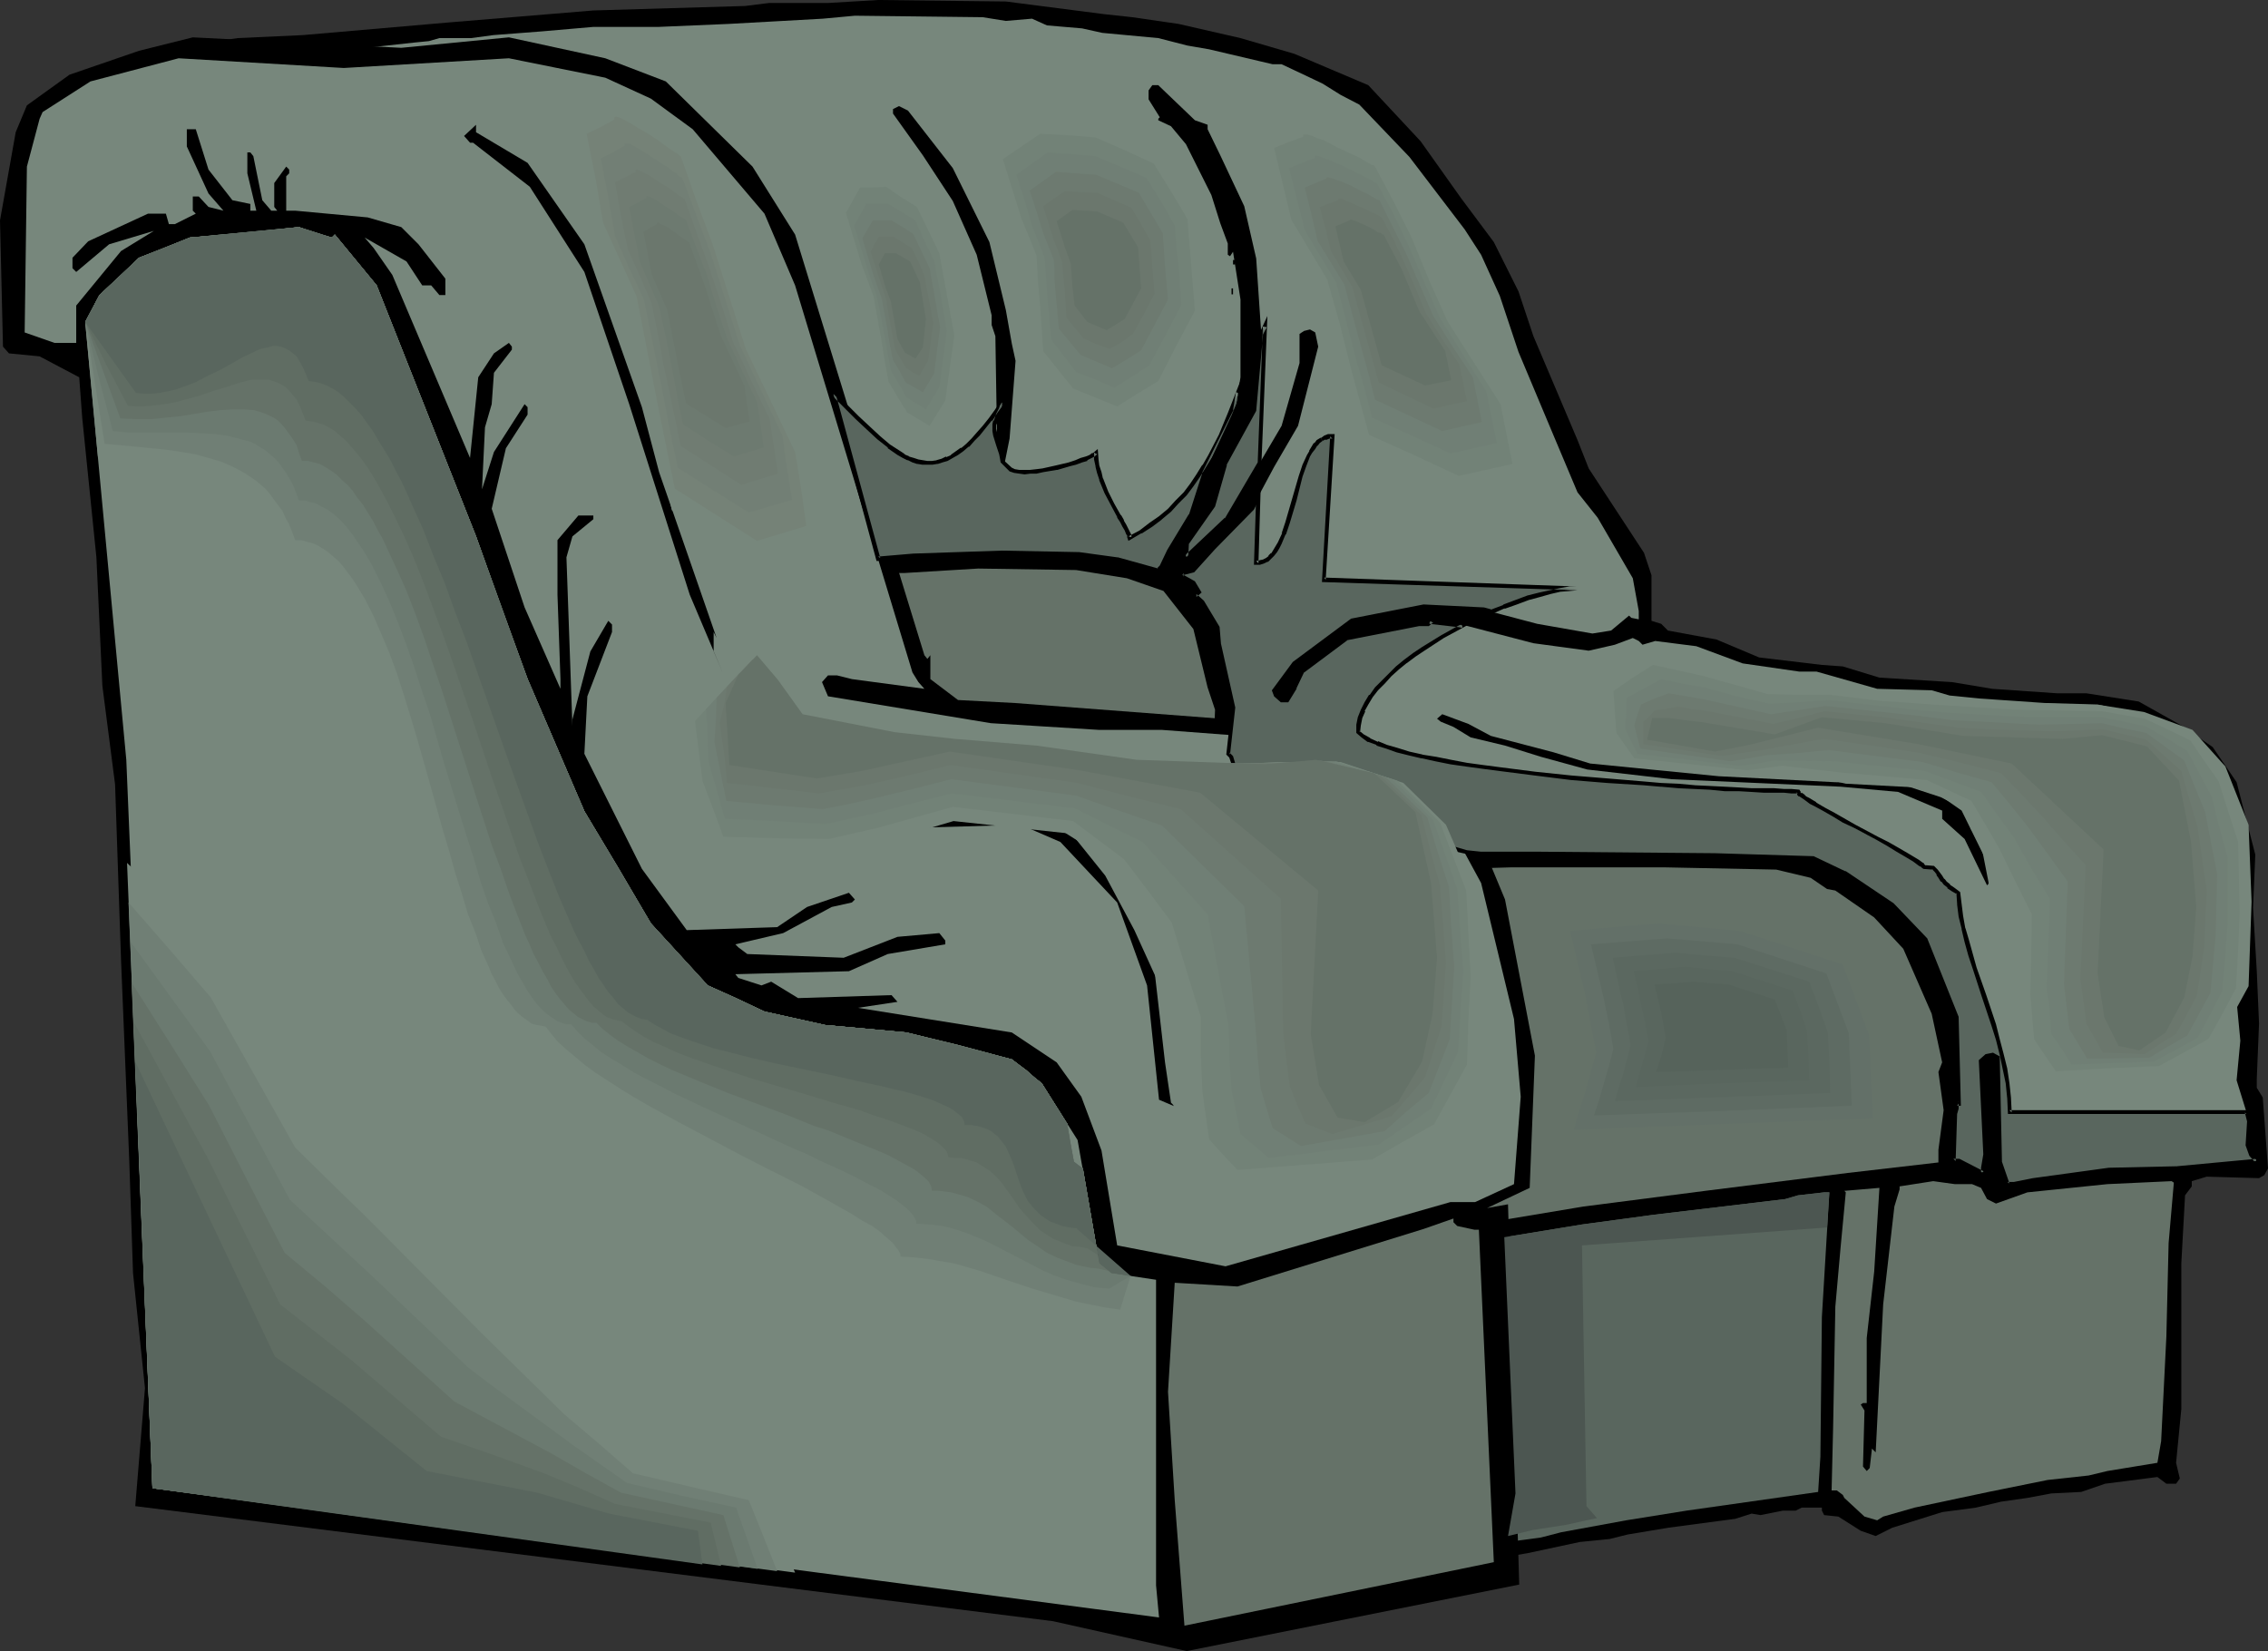 <?xml version="1.0" encoding="UTF-8" standalone="no"?>
<svg
   version="1.0"
   width="129.766mm"
   height="94.474mm"
   id="svg79"
   sodipodi:docname="Armchair 18.wmf"
   xmlns:inkscape="http://www.inkscape.org/namespaces/inkscape"
   xmlns:sodipodi="http://sodipodi.sourceforge.net/DTD/sodipodi-0.dtd"
   xmlns="http://www.w3.org/2000/svg"
   xmlns:svg="http://www.w3.org/2000/svg">
  <rect width="100%" height="100%" fill="#333333" stroke="none"/>
  <sodipodi:namedview
     id="namedview79"
     pagecolor="#ffffff"
     bordercolor="#000000"
     borderopacity="0.25"
     inkscape:showpageshadow="2"
     inkscape:pageopacity="0.0"
     inkscape:pagecheckerboard="0"
     inkscape:deskcolor="#d1d1d1"
     inkscape:document-units="mm" />
  <defs
     id="defs1">
    <pattern
       id="WMFhbasepattern"
       patternUnits="userSpaceOnUse"
       width="6"
       height="6"
       x="0"
       y="0" />
  </defs>
  <path
     style="fill:#000000;fill-opacity:1;fill-rule:evenodd;stroke:none"
     d="m 238.845,3.07 5.979,0.646 10.019,1.454 13.413,3.07 11.635,3.393 15.998,6.786 11.312,12.118 8.726,12.279 7.11,9.533 5.333,10.664 3.232,9.694 9.534,22.458 2.424,6.14 11.958,18.257 1.616,4.847 v 9.856 l 2.101,0.646 1.454,1.454 10.504,1.939 9.211,3.878 13.574,1.616 4.525,0.323 7.918,2.424 15.675,0.969 8.726,1.454 14.059,0.969 h 6.302 l 11.312,1.777 9.211,5.17 6.787,4.685 5.171,7.594 4.04,15.672 -0.485,11.471 0.808,13.733 0.485,11.31 -0.485,11.956 v 1.939 l 1.293,2.1 1.131,15.349 -0.808,1.454 -1.131,0.646 -11.312,-0.323 -3.232,0.969 v 1.131 l -1.454,1.939 -0.808,14.703 v 31.506 l -1.131,11.633 0.808,3.393 -0.808,1.131 h -2.101 l -1.939,-1.454 -11.312,1.454 -5.171,1.777 -6.464,0.323 -5.171,0.969 -5.656,0.808 -5.494,1.293 -7.272,0.969 -10.827,3.393 -3.555,1.777 -3.232,-1.131 -4.848,-3.07 -3.07,-0.323 -0.485,-0.969 v -0.646 h -4.363 l -1.293,0.646 h -2.747 l -4.848,0.969 -1.939,-0.323 -3.555,1.131 -14.544,1.939 -8.726,1.454 -3.878,0.969 -6.464,0.646 -11.312,2.424 -4.848,0.808 -13.574,2.747 -11.958,1.939 -5.333,2.1 -3.878,0.323 -1.616,0.646 v 3.07 l -1.616,0.808 -7.918,-1.131 -9.696,-0.323 -4.686,-1.454 -10.827,-0.969 -5.171,-0.646 h -6.787 l -4.363,-0.969 -1.778,0.646 -8.242,-2.1 h -4.04 l -37.33,-4.362 -35.552,-4.201 -30.381,-3.716 -9.211,-1.131 -11.312,-0.646 -1.939,-0.646 h -4.848 l -7.918,-0.969 h -3.232 l -10.827,-0.969 -13.251,-1.777 -9.858,-0.323 -1.616,-2.908 v -31.021 l -0.808,-18.257 -1.778,-23.266 -2.747,-27.951 -1.131,-21.327 -0.323,-29.405 -1.293,-34.899 -1.131,-14.056 -0.97,-15.349 1.293,-10.017 -0.808,-6.786 0.808,-1.131 L 28.603,81.592 21.493,78.845 10.666,70.929 5.01,62.365 1.778,50.732 2.101,39.423 6.626,28.759 9.858,23.912 17.13,17.449 21.008,15.026 34.582,10.664 51.389,8.24 65.448,7.594 97.121,4.847 128.31,2.262 161.115,1.293 166.286,0.646 H 179.053 L 189.88,0 217.513,0.323 Z"
     id="path1" />
  <path
     style="fill:#77877c;fill-opacity:1;fill-rule:evenodd;stroke:none"
     d="m 217.513,4.524 5.656,-0.485 3.232,1.454 7.595,0.646 4.363,0.969 12.12,1.131 6.302,1.616 4.686,0.808 13.736,3.231 h 1.939 l 5.494,2.585 3.394,1.616 3.878,2.424 4.04,2.1 10.827,11.31 11.958,15.672 3.555,5.493 4.04,8.886 4.04,12.118 7.595,18.096 5.171,12.279 4.363,5.493 7.595,13.087 1.293,7.109 v 1.777 l -1.616,-0.323 -0.485,-0.485 -3.878,3.231 -4.04,0.646 -11.958,-2.1 -11.635,-3.07 -12.928,-0.646 -15.514,3.07 -12.443,9.209 -4.363,5.816 0.485,1.131 1.131,0.969 h 1.131 l 1.616,-2.747 1.616,-3.393 9.534,-7.271 15.675,-3.07 h 1.939 l 0.97,-0.646 v 0.323 l 7.11,0.646 14.867,3.878 11.958,1.616 5.656,-1.293 3.878,-1.454 1.293,0.646 0.808,0.808 2.747,-0.808 8.888,1.131 10.019,3.716 12.282,1.777 h 3.717 l 13.09,3.716 11.797,0.323 3.878,1.131 6.464,0.646 14.059,0.969 11.474,0.323 6.464,1.454 4.848,2.747 10.342,7.109 3.555,5.493 1.616,5.17 2.101,11.633 0.323,15.834 0.808,4.039 v 10.664 l 0.808,8.563 -0.808,8.563 2.747,8.886 -0.323,5.009 0.808,2.1 1.131,1.454 -17.13,1.616 -14.867,0.323 -16.483,2.1 -4.04,0.969 h -1.454 l -1.616,-4.685 -0.323,-22.62 -1.293,-0.646 -1.131,0.323 -1.293,0.969 0.808,20.196 -0.323,3.07 v 0.969 l -5.333,-2.585 h -1.131 l 0.323,-10.34 0.485,-0.969 v -1.131 h 0.323 l -0.323,-18.742 -6.787,-16.803 -7.272,-7.432 -10.342,-6.947 -6.787,-3.07 -21.17,-0.808 -37.653,-0.323 h -12.928 l -3.07,-0.323 -2.909,-0.646 h -14.382 l -1.131,-0.646 -7.272,-0.646 -0.808,-0.808 -3.555,-0.323 -11.635,-4.362 -3.878,-2.424 -5.333,-0.808 -1.131,-1.131 0.323,-3.555 0.808,-0.646 0.323,-3.07 -0.323,-1.454 -0.808,-0.646 1.131,-10.017 -3.07,-13.572 -0.323,-3.878 -3.232,-5.332 -1.616,-1.454 0.808,-0.646 -1.131,-2.1 -2.424,-1.293 v -0.808 l 2.424,-0.646 4.363,-4.847 8.242,-8.402 4.848,-9.048 5.171,-8.886 4.363,-17.126 -0.646,-3.07 -1.131,-0.646 -1.293,0.323 -0.97,0.646 v 6.301 l -3.878,13.572 -6.464,10.987 -5.494,9.209 -8.726,8.24 0.323,-3.07 5.656,-8.24 2.424,-8.886 6.302,-11.633 1.616,-15.995 -1.131,-16.803 -2.586,-11.31 -5.171,-10.987 -2.747,-5.655 v -0.969 l -2.747,-0.969 -7.595,-7.271 -0.323,-0.323 h -1.293 l -0.808,1.131 v 1.939 l 2.424,3.878 -0.323,0.323 v 0.323 l 2.747,1.293 3.232,3.878 5.494,10.987 1.939,6.14 1.616,4.362 v 2.424 l 0.485,0.323 0.646,-0.969 1.616,10.34 V 81.592 l -1.131,7.109 -6.787,13.733 -2.747,8.886 -4.848,7.917 -1.616,3.393 -0.646,0.646 -8.888,-2.424 -8.403,-0.969 -16.483,-0.323 -19.23,0.646 -13.574,0.969 -31.512,6.14 -17.291,4.201 -1.616,0.969 3.232,-10.502 -0.485,-23.589 -5.494,-19.227 L 125.563,67.859 113.443,52.994 102.777,43.462 87.102,33.606 75.467,26.982 55.106,20.519 45.086,19.55 32.158,19.227 l -4.848,0.323 -7.11,2.747 -5.171,1.293 -3.717,2.1 3.717,-4.524 6.464,-4.362 h 0.323 l 0.808,0.646 11.958,-4.201 19.715,-1.616 26.341,-1.454 8.888,-0.969 3.232,-0.323 2.262,-0.646 h 6.787 l 4.848,-0.646 10.504,-0.808 11.15,-0.969 h 14.059 l 15.19,-0.646 20.362,-1.131 6.949,-0.646 27.634,0.323 z"
     id="path2" />
  <path
     style="fill:#657268;fill-opacity:1;fill-rule:evenodd;stroke:none"
     d="m 39.43,22.62 11.958,0.646 10.827,3.07 14.867,5.493 15.998,9.533 11.958,8.725 8.08,8.563 10.019,13.249 5.494,14.056 1.616,7.594 2.424,9.533 -0.323,19.55 -2.101,8.24 -1.616,4.039 -8.403,5.17 -3.394,3.07 0.323,2.747 0.323,0.323 h 0.808 l 4.04,-4.847 9.211,-4.362 h 1.616 l 1.454,-1.454 7.272,-2.424 h 2.101 l 2.747,-0.969 11.958,-2.747 9.534,-1.616 20.846,-3.878 h 6.464 l 15.998,-0.969 21.17,0.323 10.989,1.777 7.918,2.747 6.464,8.24 3.07,12.602 1.616,4.847 -0.323,8.078 -1.616,1.777 0.646,2.747 -1.778,6.786 -1.616,0.646 -1.616,1.777 -14.382,-2.908 -38.622,-5.332 -25.533,-0.646 -5.656,0.323 -21.17,2.747 -26.341,5.17 -14.059,4.524 -3.555,2.262 -0.808,1.131 v 1.454 l 0.808,0.808 h 0.646 l 2.101,-2.262 6.949,-2.747 5.01,-1.293 3.717,-1.454 3.07,-0.646 4.525,-0.485 7.918,-1.293 6.464,-1.777 26.018,-3.393 18.099,0.323 17.13,1.454 12.766,1.616 h 5.333 l -8.565,0.969 h -5.171 l -5.656,-1.293 -10.019,0.646 -5.171,1.131 -14.059,0.323 -16.322,3.07 -11.635,2.1 -22.462,7.271 -3.07,1.616 -1.616,1.454 0.323,0.969 0.323,0.323 10.827,-4.362 17.776,-4.847 29.573,-4.847 11.958,-0.646 8.403,-1.454 13.251,1.454 10.827,-1.454 15.675,2.424 6.626,0.808 4.848,1.293 h 4.525 l 0.323,-1.293 v -0.808 l 1.616,1.454 3.555,-1.454 7.11,1.454 4.848,1.939 0.808,0.808 2.747,0.323 2.909,2.262 3.555,0.323 1.616,0.808 4.686,0.323 2.747,1.616 4.525,0.808 27.634,-0.808 h 33.29 l 24.078,0.485 7.434,1.777 3.555,2.424 1.778,0.323 8.403,5.816 6.302,6.786 6.141,14.056 2.262,10.502 -0.808,2.1 1.131,8.24 -1.131,8.563 v 2.747 l -19.554,2.262 -30.866,3.878 -26.341,3.393 -25.21,4.201 -5.333,0.969 -11.15,1.293 -5.656,1.454 -10.019,0.323 -0.323,0.323 1.293,-15.026 -0.485,-13.087 -1.131,-5.009 -4.04,-14.056 -4.04,-6.947 -11.958,-10.825 -6.302,-3.231 -11.635,-3.393 -10.504,-1.616 -14.059,-1.777 -1.131,0.646 0.485,1.777 11.958,1.777 11.958,1.939 14.059,4.847 7.434,5.493 6.141,6.463 3.878,7.271 2.101,7.755 0.808,0.808 2.424,17.773 -0.485,10.179 -1.131,10.017 -2.101,1.939 v 16.48 l 1.293,5.17 1.131,43.139 -0.323,6.14 h -6.464 l -27.472,-3.07 -31.997,-3.393 -18.099,-2.424 -21.978,-2.747 -32.482,-3.716 -44.117,-5.17 -46.379,-3.878 -0.323,0.323 h -1.293 l 0.485,-14.218 1.131,-18.257 -0.808,-4.039 -1.454,-8.24 -1.293,-7.271 -1.131,-21.489 -3.717,-41.038 -0.646,-40.715 -1.293,-58.326 0.808,-0.969 -1.293,-2.1 1.293,-14.38 h 0.808 L 43.47,88.378 41.854,84.339 22.947,75.776 16.16,70.929 9.858,62.042 5.818,52.025 V 50.732 L 5.01,44.593 5.494,43.139 6.141,42.492 5.01,41.362 l 3.232,-9.048 1.616,-3.231 0.323,0.323 5.171,-3.393 4.848,-0.646 8.888,-3.07 1.131,-0.323 2.909,0.646 z"
     id="path3" />
  <path
     style="fill:#000000;fill-opacity:1;fill-rule:evenodd;stroke:none"
     d="m 206.04,36.353 7.918,15.995 3.555,14.703 1.293,7.271 0.808,3.716 -1.293,16.803 -3.555,17.773 -1.131,3.554 v 0.323 l 0.323,0.323 -0.323,0.323 -1.131,-0.323 -1.778,-1.454 4.848,-22.62 -0.323,-20.034 -0.808,-2.424 v -2.1 l -3.232,-13.087 -5.171,-11.633 -6.464,-9.856 -6.464,-9.048 v -0.969 l 1.293,-0.646 1.939,0.969 z"
     id="path4" />
  <path
     style="fill:#000000;fill-opacity:1;fill-rule:evenodd;stroke:none"
     d="m 137.521,38.938 10.019,12.118 10.342,14.703 9.211,16.157 1.616,5.816 2.101,7.109 1.939,14.38 0.323,11.956 0.485,0.323 -0.485,0.485 -0.808,-0.485 -1.454,-1.939 -0.485,-3.07 -0.808,-0.646 -1.616,-15.834 -2.424,-10.987 -4.363,-10.987 -12.12,-19.388 -4.363,-5.17 -4.363,-6.786 -15.998,-15.187 -4.04,-3.878 0.97,-1.616 3.07,0.969 z"
     id="path5" />
  <path
     style="fill:#000000;fill-opacity:1;fill-rule:evenodd;stroke:none"
     d="m 266.64,56.226 h 0.485 v 0.969 h -0.485 z"
     id="path6" />
  <path
     style="fill:#000000;fill-opacity:1;fill-rule:evenodd;stroke:none"
     d="m 266.317,62.365 h 0.323 v 1.293 h -0.323 z"
     id="path7" />
  <path
     style="fill:#000000;fill-opacity:1;fill-rule:evenodd;stroke:none"
     d="m 322.392,159.145 13.574,3.554 7.918,2.424 27.795,2.747 25.21,1.293 13.898,0.323 8.888,2.908 9.211,4.685 3.555,2.747 1.293,0.969 -5.656,-3.716 -0.485,-0.323 h -1.131 v 1.777 l 0.485,0.323 h -0.485 l -0.323,0.323 2.262,3.393 1.616,8.24 v 0.323 l -0.323,0.323 -4.848,-10.017 -4.848,-4.362 v -1.777 l -9.534,-4.039 -12.443,-1.131 -36.522,-1.616 -18.261,-2.1 -10.019,-2.747 -7.757,-2.424 -7.434,-1.777 -3.717,-2.262 -2.747,-1.131 -0.808,-0.646 1.131,-0.969 5.656,2.1 z"
     id="path8" />
  <path
     style="fill:#ffffff;fill-opacity:1;fill-rule:evenodd;stroke:none"
     d="m 236.744,174.332 -0.808,-0.485 8.08,1.454 z"
     id="path9" />
  <path
     style="fill:#657268;fill-opacity:1;fill-rule:evenodd;stroke:none"
     d="m 426.462,256.086 1.939,0.808 1.293,2.424 1.939,0.969 6.787,-2.424 17.291,-1.777 13.898,-0.646 0.485,0.323 -1.131,13.087 -0.485,20.196 -1.131,22.62 -0.808,4.685 -10.827,1.777 -4.04,0.969 -8.888,0.969 -12.766,2.585 -15.998,3.393 -6.787,1.939 -1.293,0.808 -2.747,-0.808 -4.363,-4.039 -0.323,-0.646 -1.293,-0.969 h -1.131 l 0.323,-13.41 0.485,-26.336 1.131,-12.764 1.131,-11.956 -0.323,-0.323 7.595,-0.646 -1.131,18.096 -1.616,14.38 v 14.056 h -0.808 l -0.485,0.323 0.808,1.293 -0.323,12.118 0.808,0.969 0.646,-0.646 0.485,-4.201 0.808,0.808 1.616,-31.991 2.424,-21.165 1.131,-3.716 v -0.646 l 7.272,-1.131 4.686,0.646 z"
     id="path10" />
  <path
     style="fill:#59665e;fill-opacity:1;fill-rule:evenodd;stroke:none"
     d="m 393.98,284.845 -0.323,30.213 -0.485,7.594 -28.442,4.039 -13.09,2.1 -14.059,2.585 -4.363,1.131 -7.272,0.969 -9.211,2.424 -11.958,1.777 -8.888,2.424 -7.918,1.293 -1.616,1.131 h -1.293 l -0.646,-4.201 V 320.552 l -1.131,-27.79 -1.293,-4.524 v -5.655 l 0.323,-7.271 2.747,-2.1 11.312,-0.969 10.342,-1.777 10.827,-1.616 24.563,-4.039 15.514,-2.1 28.442,-3.393 2.747,-0.808 5.656,-0.646 h 1.131 z"
     id="path11" />
  <path
     style="fill:#ffffff;fill-opacity:1;fill-rule:evenodd;stroke:none"
     d="m 48.642,291.469 -0.323,-3.554 0.323,2.424 z"
     id="path12" />
  <path
     style="fill:#ffffff;fill-opacity:1;fill-rule:evenodd;stroke:none"
     d="m 48.318,295.832 h 0.323 v 3.07 h -0.323 z"
     id="path13" />
  <path
     style="fill:#000000;fill-opacity:1;fill-rule:evenodd;stroke:none"
     d="m 110.049,8.078 20.846,4.524 13.09,5.009 18.746,18.419 9.211,14.703 27.957,90.963 0.646,0.808 0.646,-0.808 v 5.17 l 5.979,4.524 12.282,0.646 57.206,4.362 21.493,5.17 14.221,8.886 7.918,11.633 5.171,12.441 6.464,33.768 -1.131,28.598 -9.211,4.362 4.525,-0.808 2.424,82.238 -71.912,14.38 -28.926,-6.463 L 29.25,325.722 31.35,300.194 28.765,275.313 27.957,251.077 26.179,207.777 24.886,169.647 22.139,148.32 20.846,120.53 17.776,90.317 17.13,81.592 8.565,77.068 1.939,76.422 0.646,74.968 0,47.663 3.394,28.598 5.818,22.781 15.029,16.157 30.058,10.987 41.693,8.078 86.779,10.34 Z"
     id="path14" />
  <path
     style="fill:#77877c;fill-opacity:1;fill-rule:evenodd;stroke:none"
     d="m 110.049,12.602 20.846,4.201 9.858,4.524 9.05,6.624 15.514,18.257 6.626,15.511 25.371,83.692 1.293,2.1 1.293,1.454 -15.675,-2.1 -3.232,-0.808 h -1.939 l -1.293,1.454 1.293,3.07 35.229,5.816 23.432,1.454 h 13.574 l 29.896,2.262 16.968,5.009 12.928,8.886 9.211,16.965 7.11,29.405 1.454,16.803 -1.454,18.904 -8.403,3.878 h -5.333 l -48.642,13.895 -23.432,-4.524 -3.394,-20.519 -4.363,-11.633 -5.333,-7.432 -9.696,-6.463 -33.29,-5.332 8.565,-1.293 -1.293,-1.454 -20.2,0.646 -5.818,-3.554 -2.101,0.808 -5.01,-1.616 -0.646,-0.808 24.563,-0.646 8.403,-3.716 12.443,-2.1 v -0.808 l -1.293,-1.616 -9.05,0.808 -11.635,4.524 -20.846,-0.808 -1.939,-1.454 -0.646,-0.646 10.342,-2.424 10.504,-5.655 4.363,-0.969 0.646,-0.646 -1.293,-1.454 -9.05,3.07 -6.464,4.362 -19.554,0.646 -9.696,-13.249 -12.443,-24.882 0.646,-12.441 5.333,-13.895 v -1.616 l -0.808,-0.808 -3.878,6.624 -3.878,14.703 v 1.454 l -1.293,-36.514 1.293,-4.524 4.525,-3.716 v -0.808 h -3.232 l -4.525,5.332 v 11.794 l 0.646,18.257 v 2.1 l -7.757,-17.611 -7.11,-21.327 3.07,-13.087 4.686,-7.271 v -1.616 l -0.646,-0.646 -6.626,10.34 -2.586,8.078 0.646,-13.41 1.454,-5.009 0.485,-6.786 3.878,-5.009 v -0.646 l -0.646,-0.808 -3.232,2.262 -3.394,5.17 -1.778,17.449 -16.806,-39.584 -4.04,-5.816 -1.939,-2.262 9.05,5.17 3.394,5.17 h 1.939 l 1.778,2.1 h 1.293 V 60.265 L 90.496,52.833 86.779,49.117 79.507,47.016 63.832,45.562 H 61.893 v -7.432 l 0.646,-0.646 v -0.808 l -0.646,-0.646 -2.586,3.555 v 5.17 l 0.646,0.808 H 58.661 L 56.722,43.3 54.782,33.768 54.136,32.96 H 53.49 v 4.524 l 1.939,8.078 H 54.136 V 44.108 L 50.258,43.3 45.086,36.676 42.339,27.951 h -1.939 v 3.716 l 4.686,10.179 3.232,3.716 -3.232,-0.808 -2.101,-2.262 h -1.293 v 3.07 l 0.646,0.646 -4.525,2.262 h -1.293 l -0.646,-2.262 h -3.878 l -12.928,5.978 -3.394,3.555 v 2.262 l 0.808,0.808 7.11,-5.978 9.696,-2.908 -7.11,4.362 -9.696,11.794 v 8.078 H 11.797 L 5.333,71.898 5.818,36.03 8.565,25.689 9.211,24.235 19.554,17.611 l 19.069,-5.009 35.714,2.1 z"
     id="path15" />
  <path
     style="fill:#77877c;fill-opacity:1;fill-rule:evenodd;stroke:none"
     d="m 72.397,50.732 9.05,10.987 21.493,54.287 11.15,30.86 12.282,28.598 14.382,24.235 12.282,13.41 12.282,5.655 13.09,2.908 17.614,1.616 22.786,5.816 6.464,5.17 7.757,12.279 4.686,26.659 2.586,2.1 9.696,1.454 v 66.081 l 0.646,6.947 -215.251,-28.274 -0.808,-18.419 v -5.816 l -1.939,-5.17 -5.333,-127.801 -8.888,-94.679 3.07,-5.816 8.565,-8.078 10.989,-4.362 23.594,-2.262 7.11,2.262 z"
     id="path16" />
  <path
     style="fill:#657268;fill-opacity:1;fill-rule:evenodd;stroke:none"
     d="m 318.836,265.942 h 0.97 l 3.232,71.898 -66.902,13.733 -2.101,-27.143 -1.454,-23.427 1.454,-23.589 13.574,0.808 40.238,-12.441 6.464,-2.262 v 0.808 l 0.808,0.808 z"
     id="path17" />
  <path
     style="fill:#59665e;fill-opacity:1;fill-rule:evenodd;stroke:none"
     d="m 272.134,107.281 -1.454,2.747 -8.242,8.402 -4.363,4.847 -2.424,0.646 v 0.808 l 2.424,1.293 1.131,2.1 -0.808,0.646 1.616,1.454 3.232,5.332 0.323,3.878 3.07,13.572 -1.131,10.017 0.808,0.646 0.323,1.454 -0.323,3.07 -0.808,0.646 -0.323,3.555 1.131,1.131 5.333,0.808 3.878,2.424 11.635,4.362 3.555,0.323 0.808,0.808 7.272,0.646 1.131,0.646 h 14.382 l 2.909,0.646 3.07,0.323 h 12.928 l 37.653,0.323 21.17,0.808 6.787,3.07 10.342,6.947 7.272,7.432 6.787,16.803 0.323,18.742 h -0.323 v 1.131 l -0.485,0.969 -0.323,10.34 h 1.131 l 5.333,2.585 v -0.969 l 0.323,-3.07 -0.808,-20.196 1.293,-0.969 1.131,-0.323 1.293,0.646 0.323,22.62 1.616,4.685 h 1.454 l 4.04,-0.969 16.483,-2.1 14.867,-0.323 17.13,-1.616 -1.131,-1.454 -0.808,-2.1 0.323,-5.009 -0.646,-1.939 h -51.227 l -0.162,-3.231 -0.323,-3.07 -0.485,-3.07 -0.808,-3.231 -0.808,-3.231 -0.808,-3.07 -2.101,-6.301 -2.101,-5.978 -0.808,-2.908 -0.808,-2.908 -0.808,-2.747 -0.485,-2.747 -0.323,-2.585 -0.162,-2.424 -1.131,-0.646 -0.97,-0.808 -0.808,-0.646 -0.485,-0.646 -0.485,-0.646 -0.485,-0.808 -0.485,-0.646 -0.646,-0.646 h -1.778 l -0.485,-0.323 -0.485,-0.485 -0.646,-0.323 -0.646,-0.485 -1.778,-1.131 -1.778,-1.131 -2.262,-1.131 -2.262,-1.293 -2.424,-1.293 -2.424,-1.293 -2.262,-1.293 -2.262,-1.293 -2.101,-1.131 -1.939,-0.969 -0.808,-0.485 -0.646,-0.485 -0.646,-0.485 -0.646,-0.323 -0.485,-0.323 -0.323,-0.323 -0.162,-0.323 v -0.162 h -1.454 -1.616 l -2.101,-0.162 h -2.262 l -2.586,-0.162 h -2.747 l -3.07,-0.162 -3.232,-0.162 -3.394,-0.323 -3.394,-0.162 -3.717,-0.162 -3.717,-0.323 -7.918,-0.646 -7.757,-0.646 -7.918,-0.808 -7.595,-0.969 -3.717,-0.485 -3.394,-0.646 -3.394,-0.485 -3.232,-0.646 -3.07,-0.646 -2.909,-0.646 -2.424,-0.646 -2.424,-0.646 -1.939,-0.808 -1.778,-0.808 -1.454,-0.808 -0.97,-0.808 0.162,-1.616 0.323,-1.616 0.646,-1.454 0.808,-1.616 0.97,-1.454 1.131,-1.616 1.454,-1.454 1.454,-1.616 1.616,-1.454 1.778,-1.454 1.939,-1.293 1.778,-1.454 4.363,-2.585 4.363,-2.424 -6.787,-0.646 v -0.323 l -0.97,0.646 h -1.939 l -15.675,3.07 -9.534,7.271 -1.616,3.393 -1.616,2.747 h -1.131 l -1.131,-0.969 -0.485,-1.131 4.363,-5.816 12.443,-9.209 15.514,-3.07 12.928,0.646 1.778,0.485 2.747,-1.131 2.586,-0.969 2.586,-0.969 2.424,-0.646 2.424,-0.646 2.101,-0.323 1.939,-0.323 h 1.778 l -54.782,-1.939 1.778,-31.021 h -0.808 l -0.808,0.323 -0.646,0.323 -0.808,0.485 -0.485,0.646 -0.646,0.808 -0.485,0.808 -0.485,0.808 -0.97,2.1 -0.646,2.424 -1.454,5.009 -1.454,5.009 -0.808,2.262 -0.808,2.1 -0.485,0.969 -0.485,0.808 -0.646,0.646 -0.646,0.646 -0.646,0.485 -0.646,0.485 -0.808,0.162 -0.808,0.162 z m -82.254,13.572 -9.696,-35.707 2.747,2.747 2.424,2.424 2.424,2.262 2.262,2.1 2.101,1.777 2.262,1.454 0.97,0.646 1.131,0.485 0.97,0.485 0.97,0.323 1.131,0.162 h 0.97 1.131 0.97 l 1.131,-0.323 0.97,-0.485 1.131,-0.485 1.131,-0.646 1.131,-0.808 1.131,-0.969 1.131,-1.131 1.131,-1.293 1.293,-1.616 1.293,-1.454 1.293,-1.777 1.293,-2.1 v 0.808 l -0.162,0.646 -0.646,1.293 -0.646,1.454 -0.162,0.646 -0.162,0.646 0.162,0.808 0.162,0.969 0.646,1.939 0.646,2.1 0.162,0.808 v 0.808 l 1.939,1.777 0.808,0.162 0.97,0.323 h 1.131 1.293 l 1.293,-0.162 1.454,-0.162 2.909,-0.646 2.747,-0.808 1.454,-0.323 1.131,-0.485 1.131,-0.323 0.808,-0.485 0.808,-0.323 0.323,-0.485 0.162,1.454 0.162,1.454 0.485,1.293 0.485,1.616 1.131,2.747 1.293,2.747 1.293,2.424 0.646,1.131 0.485,0.969 0.485,0.808 0.485,0.808 0.162,0.485 0.162,0.485 2.262,-1.293 2.262,-1.454 2.101,-1.616 1.939,-1.616 1.616,-1.777 1.778,-1.777 1.454,-1.939 1.454,-2.1 1.293,-1.939 1.131,-2.1 2.262,-4.524 1.939,-4.685 1.939,-4.524 -0.646,3.716 -6.787,13.733 -2.747,8.886 -4.848,7.917 -1.616,3.393 -0.646,0.646 -8.888,-2.424 -8.403,-0.969 -16.483,-0.323 -19.23,0.646 z m 82.901,-48.632 v 0.485 l -1.616,15.995 -6.302,11.633 -2.424,8.886 -5.656,8.24 -0.323,3.07 8.726,-8.24 5.494,-9.209 1.778,-2.908 0.97,-29.567 z"
     id="path18" />
  <path
     style="fill:#000000;fill-opacity:1;fill-rule:evenodd;stroke:none"
     d="m 272.619,105.504 -2.262,4.362 v -0.162 l -8.242,8.402 -4.363,4.847 h 0.162 l -2.747,0.646 v 1.293 l 2.586,1.616 -0.162,-0.162 1.293,1.939 v -0.485 l -1.131,0.969 1.939,1.777 v -0.162 l 3.232,5.493 -0.162,-0.162 0.485,3.878 v 0 l 3.07,13.572 v -0.162 l -1.131,10.179 0.808,0.808 -0.162,-0.162 0.485,1.454 v -0.162 l -0.485,3.07 0.162,-0.323 -0.808,0.808 -0.485,3.716 1.454,1.616 5.333,0.808 h -0.162 l 4.04,2.424 11.635,4.362 3.555,0.323 h -0.162 l 0.97,0.646 7.272,0.808 v 0 l 1.131,0.646 h 14.544 -0.162 l 2.909,0.646 v 0 l 3.232,0.323 h 12.928 l 37.653,0.323 21.17,0.808 h -0.162 l 6.787,3.07 h -0.162 l 10.504,6.786 h -0.162 l 7.272,7.432 -0.162,-0.162 6.787,16.803 v -0.162 l 0.485,18.742 0.323,-0.485 h -0.808 v 1.616 -0.162 l -0.323,0.969 -0.323,10.825 h 1.454 -0.162 l 5.818,3.07 v -1.777 0 l 0.485,-3.07 -0.808,-20.196 -0.162,0.323 1.293,-0.969 h -0.323 l 1.293,-0.323 h -0.323 l 1.293,0.646 -0.323,-0.323 0.323,22.62 1.778,5.17 h 1.939 l 4.04,-0.969 v 0 l 16.483,-2.1 h -0.162 l 14.867,-0.323 v 0 l 18.099,-1.777 -1.778,-2.1 0.162,0.162 -0.808,-2.1 v 0.162 l 0.323,-5.17 -0.808,-2.262 h -51.55 l 0.485,0.485 -0.162,-3.231 v 0 l -0.323,-3.07 -0.485,-3.231 v 0 l -0.808,-3.231 -0.808,-3.07 -0.808,-3.231 -2.101,-6.301 -2.101,-5.978 -0.808,-2.908 -0.808,-2.908 -0.808,-2.747 v 0.162 l -0.485,-2.747 -0.323,-2.585 v 0 l -0.323,-2.585 -1.293,-0.969 -0.97,-0.646 h 0.162 l -0.808,-0.646 -0.485,-0.646 v 0.162 l -0.485,-0.808 -0.485,-0.646 v 0 l -0.485,-0.646 -0.808,-0.808 -1.939,-0.162 0.323,0.162 -0.485,-0.323 v -0.162 l -0.485,-0.323 -0.646,-0.485 -0.808,-0.485 -1.616,-0.969 -1.939,-1.131 v 0 l -2.262,-1.293 -2.262,-1.131 -2.424,-1.293 -2.424,-1.293 -2.262,-1.293 -2.262,-1.293 -2.101,-1.131 -1.939,-1.131 h 0.162 l -0.808,-0.485 -0.808,-0.485 -0.646,-0.323 -0.485,-0.485 -0.485,-0.323 v 0.162 l -0.323,-0.323 h 0.162 l -0.162,-0.162 v 0 l -0.162,-0.323 -1.778,-0.162 h -1.616 l -2.101,-0.162 h -2.262 -2.586 l -2.747,-0.162 -3.07,-0.162 -3.232,-0.162 -3.394,-0.162 h 0.162 l -3.555,-0.323 v 0 l -3.717,-0.162 v 0 l -3.717,-0.323 -7.757,-0.646 -7.918,-0.646 -7.757,-0.808 -7.595,-0.969 -3.717,-0.485 -3.555,-0.485 -3.394,-0.646 -3.232,-0.646 -3.07,-0.485 h 0.162 l -2.909,-0.646 -2.586,-0.808 -2.262,-0.646 -1.939,-0.808 v 0.162 l -1.778,-0.808 h 0.162 l -1.454,-0.808 v 0 l -0.97,-0.808 0.162,0.323 0.162,-1.454 v 0 l 0.323,-1.616 0.646,-1.454 h -0.162 l 0.808,-1.454 v 0 l 0.97,-1.616 v 0 l 1.131,-1.454 v 0 l 1.454,-1.454 1.454,-1.616 1.616,-1.454 1.778,-1.454 -0.162,0.162 1.939,-1.454 1.939,-1.293 4.202,-2.747 v 0 l 5.656,-3.07 -8.242,-0.808 0.323,0.485 v -1.454 l -1.616,1.454 h 0.323 -1.939 l -15.837,3.07 -9.696,7.271 -1.616,3.554 v 0 l -1.616,2.747 0.323,-0.323 h -1.131 l 0.323,0.162 -1.131,-0.969 v 0.162 l -0.485,-1.131 v 0.485 l 4.525,-5.816 -0.162,0.162 12.443,-9.371 h -0.162 l 15.514,-3.07 h -0.162 l 12.928,0.646 h -0.162 l 1.939,0.646 2.909,-1.293 -0.162,0.162 2.747,-0.969 2.586,-0.969 2.424,-0.646 2.262,-0.646 v 0 l 2.101,-0.485 2.101,-0.162 h -0.162 l 1.778,-0.162 v -0.808 l -54.782,-1.939 0.323,0.485 1.939,-31.506 h -1.454 l -0.808,0.323 -0.646,0.485 h -0.162 l 0.485,0.646 v 0 l 0.646,-0.323 v 0.162 l 0.808,-0.323 h -0.162 0.808 l -0.485,-0.485 -1.778,31.506 55.267,1.777 v -0.808 h -1.778 v 0 l -1.939,0.323 -2.262,0.485 v 0 l -2.262,0.485 -2.586,0.646 -2.586,0.969 -2.586,0.969 -0.162,0.162 -2.586,0.969 h 0.323 l -1.778,-0.485 -13.09,-0.646 -15.675,3.07 -12.605,9.371 -4.525,6.14 0.485,1.293 1.454,1.293 h 1.616 l 1.778,-2.908 v -0.162 l 1.616,-3.393 -0.162,0.162 9.534,-7.109 h -0.162 l 15.675,-3.07 h -0.162 2.262 l 0.97,-0.808 -0.808,-0.323 v 0.646 l 7.11,0.808 -0.162,-0.808 -4.363,2.424 v 0 l -4.202,2.585 -1.939,1.293 -1.939,1.454 v 0 l -1.778,1.454 -1.616,1.616 -1.454,1.454 -1.454,1.454 v 0 l -1.131,1.616 h -0.162 l -0.97,1.616 v 0 l -0.808,1.616 v 0 l -0.646,1.616 -0.323,1.616 v 0 1.777 l 1.131,0.969 v 0 l 1.293,0.969 h 0.162 l 1.778,0.646 v 0.162 l 2.101,0.646 2.262,0.808 2.586,0.646 2.747,0.646 h 0.162 l 2.909,0.646 3.232,0.646 3.394,0.485 3.555,0.485 3.717,0.485 7.595,0.969 7.757,0.969 7.918,0.646 7.757,0.485 3.717,0.323 h 0.162 l 3.717,0.323 h -0.162 l 3.555,0.162 v 0 l 3.394,0.162 3.232,0.323 h 3.07 l 2.747,0.162 2.586,0.162 h 2.262 2.101 l 1.616,0.162 h 1.454 l -0.485,-0.323 0.162,0.162 0.162,0.323 v 0.162 l 0.323,0.323 h 0.162 l 0.485,0.323 0.485,0.323 0.646,0.485 0.646,0.485 0.97,0.485 v 0 l 1.778,0.969 2.262,1.293 2.101,1.293 2.424,1.131 2.424,1.293 2.424,1.293 2.262,1.293 2.101,1.293 v 0 l 1.939,1.131 1.616,0.969 0.646,0.485 0.646,0.485 0.646,0.323 h -0.162 l 0.485,0.323 2.101,0.162 -0.323,-0.162 0.646,0.646 0.485,0.646 h -0.162 l 0.485,0.646 0.485,0.808 h 0.162 l 0.485,0.646 0.808,0.646 v 0.162 l 0.97,0.646 1.131,0.646 -0.162,-0.323 0.162,2.424 v 0.162 l 0.323,2.585 0.646,2.585 v 0.162 l 0.646,2.747 0.808,2.908 0.97,2.908 1.939,5.978 2.101,6.301 0.97,3.07 0.808,3.231 0.646,3.07 v 0 l 0.646,3.07 0.323,3.231 v -0.162 l 0.162,3.555 h 51.55 l -0.323,-0.323 0.485,1.939 v 0 l -0.323,5.17 0.808,2.262 1.293,1.454 0.323,-0.808 -17.291,1.616 h 0.162 l -14.867,0.323 v 0 l -16.483,2.262 v 0 l -4.04,0.808 v 0 h -1.454 l 0.485,0.323 -1.616,-4.685 v 0.162 l -0.485,-22.943 -1.454,-0.808 -1.616,0.323 -1.454,1.293 0.97,20.358 v 0 l -0.485,2.908 v 0.162 0.969 l 0.646,-0.323 -5.333,-2.747 h -1.293 l 0.485,0.485 0.323,-10.34 v 0.162 l 0.323,-1.131 v -1.131 l -0.323,0.485 h 0.808 l -0.485,-19.227 -6.787,-16.965 -7.272,-7.594 -10.342,-6.947 h -0.162 l -6.787,-3.231 -21.331,-0.646 -37.653,-0.323 h -12.928 v 0 l -3.07,-0.323 v 0 l -2.747,-0.808 h -14.544 l 0.162,0.162 -1.293,-0.808 -7.11,-0.646 h 0.162 l -0.97,-0.646 -3.717,-0.485 v 0 l -11.474,-4.362 0.162,0.162 -4.202,-2.585 -5.333,-0.646 h 0.323 l -1.131,-1.131 0.162,0.323 0.323,-3.393 -0.162,0.162 0.808,-0.808 0.485,-3.231 -0.485,-1.616 -0.808,-0.808 0.162,0.485 1.131,-10.179 -3.07,-13.733 v 0.162 l -0.323,-3.878 -3.394,-5.655 -1.616,-1.454 v 0.646 l 1.131,-0.969 -1.454,-2.424 -2.586,-1.454 0.162,0.485 v -0.808 l -0.323,0.485 2.586,-0.646 4.525,-5.009 8.403,-8.563 1.293,-2.585 -0.808,-0.323 z"
     id="path19" />
  <path
     style="fill:#000000;fill-opacity:1;fill-rule:evenodd;stroke:none"
     d="m 285.547,94.679 -0.808,0.485 -0.485,0.646 h -0.162 l -0.485,0.808 -0.485,0.808 v 0.162 l -0.485,0.808 -0.97,2.1 v 0 l -0.808,2.424 -1.454,5.009 -1.454,5.009 -0.808,2.424 0.162,-0.162 -0.97,2.1 -0.485,0.808 v 0 l -0.485,0.808 -0.485,0.808 v -0.162 l -0.646,0.646 h 0.162 l -0.646,0.485 v 0 l -0.646,0.323 v 0 l -0.808,0.162 h 0.162 l -0.808,0.162 0.485,0.485 0.485,-16.318 -0.97,1.777 -0.485,14.864 h 1.293 l 0.97,-0.323 0.646,-0.323 h 0.162 l 0.646,-0.646 0.646,-0.646 v 0 l 0.646,-0.808 0.485,-0.808 v 0 l 0.485,-0.969 0.808,-1.939 0.162,-0.162 0.808,-2.424 1.454,-4.847 1.293,-5.17 0.808,-2.262 v 0 l 0.808,-2.1 0.485,-0.808 v 0 l 0.646,-0.808 0.485,-0.808 v 0.162 l 0.485,-0.646 v 0 l 0.646,-0.485 z"
     id="path20" />
  <path
     style="fill:#000000;fill-opacity:1;fill-rule:evenodd;stroke:none"
     d="m 189.88,120.368 0.485,0.323 -9.696,-35.707 -0.808,0.485 5.171,5.17 2.424,2.262 2.262,2.1 v 0 l 2.262,1.777 v 0.162 l 2.101,1.454 1.131,0.646 v 0 l 0.97,0.485 h 0.162 l 0.97,0.485 0.97,0.323 h 0.162 l 0.97,0.162 h 0.162 0.97 1.131 l 0.97,-0.162 h 0.162 l 0.97,-0.323 1.131,-0.323 v 0 l 1.131,-0.646 v 0 l 1.131,-0.646 1.131,-0.808 v 0 l 1.131,-0.969 h 0.162 l 1.131,-1.293 1.131,-1.131 1.293,-1.616 v 0 l 1.293,-1.616 h 0.162 l 1.131,-1.777 1.454,-1.939 -0.808,-0.323 -0.162,0.646 v 0 l -0.162,0.646 v 0 l -0.646,1.293 -0.485,1.454 h -0.162 l -0.162,0.808 v 0.646 0.808 l 0.162,0.969 v 0 l 0.646,2.1 0.646,1.939 v 0 l 0.162,0.808 0.162,0.969 1.939,1.939 0.97,0.323 v 0 l 1.131,0.162 v 0 l 1.131,0.162 1.293,-0.162 v 0 h 1.293 l 1.454,-0.323 2.909,-0.485 h 0.162 l 2.747,-0.808 1.293,-0.323 1.293,-0.485 1.131,-0.323 v -0.162 l 0.97,-0.485 0.646,-0.323 0.485,-0.485 -0.646,-0.323 v 1.454 0 l 0.323,1.454 v 0.162 l 0.323,1.293 0.485,1.454 v 0.162 l 1.131,2.747 1.454,2.747 1.293,2.424 v 0.162 l 0.646,0.969 v 0 l 0.485,0.969 0.485,0.808 0.323,0.808 0.323,0.485 h -0.162 l 0.323,0.969 2.747,-1.616 h 0.162 l 2.262,-1.454 1.939,-1.454 0.162,-0.162 1.939,-1.616 1.616,-1.777 1.778,-1.777 v 0 l 1.454,-1.939 v 0 l 1.454,-2.1 1.293,-2.1 v 0 l 1.293,-2.1 2.101,-4.524 2.101,-4.524 v 0 l 1.939,-4.685 -0.97,-0.323 -0.646,3.878 0.162,-0.162 -6.787,13.572 v 0.162 l -2.909,9.048 v -0.162 l -4.686,7.755 v 0 l -1.616,3.393 v 0 l -0.646,0.646 h 0.323 l -8.726,-2.424 h -0.162 l -8.242,-1.131 h -0.162 l -16.483,-0.323 -19.23,0.646 v 0 l -7.595,0.646 -0.323,0.969 8.08,-0.808 h -0.162 l 19.23,-0.646 16.483,0.323 v 0 l 8.403,1.131 h -0.162 l 9.05,2.585 1.131,-1.131 1.616,-3.393 v 0 l 4.686,-7.755 2.909,-9.209 v 0.162 l 6.787,-13.733 1.131,-7.755 -3.232,8.24 v 0 l -1.939,4.685 -2.262,4.362 -1.293,2.262 v -0.162 l -1.293,2.1 -1.293,1.939 v 0 l -1.454,1.939 v 0 l -1.778,1.777 -1.616,1.777 -1.939,1.616 v 0 l -2.101,1.454 -2.101,1.616 v 0 l -2.424,1.293 0.646,0.162 v -0.485 l -0.323,-0.646 -0.323,-0.646 -0.485,-0.969 -0.485,-0.808 v -0.162 l -0.646,-1.131 v 0.162 l -1.454,-2.585 -1.293,-2.585 -1.131,-2.908 v 0.162 l -0.323,-1.454 -0.485,-1.454 v 0 l -0.162,-1.293 v 0 l -0.162,-2.262 -1.131,0.969 v -0.162 l -0.646,0.485 -0.808,0.323 v 0 l -1.131,0.323 -1.131,0.485 -1.454,0.485 -2.747,0.646 v 0 l -2.909,0.646 -1.293,0.162 -1.454,0.162 h 0.162 -1.293 -1.131 v 0 l -0.97,-0.162 v 0 l -0.646,-0.323 0.162,0.162 -1.939,-1.777 0.162,0.162 v -0.646 l -0.162,-0.969 v 0 l -0.646,-2.1 -0.646,-1.939 v 0 l -0.323,-0.808 v -0.808 0.162 -0.808 0.162 l 0.323,-0.646 h -0.162 l 0.646,-1.454 0.808,-1.293 0.162,-0.808 0.162,-2.424 -2.262,3.393 -1.293,1.777 v 0 l -1.293,1.616 v 0 l -1.293,1.454 -1.131,1.293 -1.131,1.131 v 0 l -1.131,0.969 v -0.162 l -1.131,0.808 -1.131,0.808 h 0.162 l -1.131,0.485 V 98.718 l -0.97,0.485 -1.131,0.323 h 0.162 l -1.131,0.162 h 0.162 -1.131 l -0.97,-0.162 v 0 l -0.97,-0.162 v 0 l -0.97,-0.323 -1.131,-0.323 h 0.162 l -1.131,-0.485 h 0.162 l -0.97,-0.646 -2.262,-1.454 v 0 l -2.101,-1.777 v 0 l -2.262,-2.1 -2.424,-2.262 -6.302,-6.301 10.181,37.645 z"
     id="path21" />
  <path
     style="fill:#000000;fill-opacity:1;fill-rule:evenodd;stroke:none"
     d="m 272.296,72.221 v 0.485 -0.162 l -1.616,16.157 v -0.162 l -6.141,11.633 -2.586,9.048 0.162,-0.162 -5.818,8.24 -0.323,4.362 9.534,-9.048 5.656,-9.209 1.616,-3.07 1.293,-31.991 -1.778,3.878 0.808,0.162 0.808,-1.616 -0.808,-0.162 -1.131,29.567 v -0.162 l -1.616,2.747 -5.494,9.371 v -0.162 l -8.726,8.24 0.808,0.323 0.162,-3.07 v 0.162 l 5.656,-8.078 2.586,-9.048 -0.162,0.162 6.464,-11.794 1.454,-16.157 v 0 -0.485 0.162 z"
     id="path22" />
  <path
     style="fill:#000000;fill-opacity:1;fill-rule:evenodd;stroke:none"
     d="m 114.089,35.222 12.282,17.611 12.443,35.222 3.717,14.056 12.443,35.868 -0.646,-1.293 v 4.201 l 1.939,4.524 -7.11,-16.803 -13.09,-41.2 -9.696,-28.598 -11.797,-18.419 -12.282,-9.533 h -0.646 l -1.293,-1.454 2.586,-2.424 v 1.616 z"
     id="path23" />
  <path
     style="fill:#000000;fill-opacity:1;fill-rule:evenodd;stroke:none"
     d="m 235.774,183.542 8.403,10.179 5.333,14.864 2.424,21.165 1.293,8.725 0.808,0.808 -3.394,-1.454 -2.586,-24.72 -6.464,-17.934 -12.282,-13.087 -8.565,-3.716 -22.786,0.646 -9.05,2.424 -0.646,0.646 -0.646,-0.646 v -1.616 l 4.363,-1.454 15.19,-2.908 18.099,1.454 z"
     id="path24" />
  <path
     style="fill:#77877c;fill-opacity:1;fill-rule:evenodd;stroke:none"
     d="m 387.193,166.739 -7.595,0.969 -26.987,-2.747 -5.01,-5.816 -1.778,-11.148 9.858,-7.109 12.766,2.747 13.413,4.362 14.382,0.969 9.858,1.293 12.928,0.646 14.382,0.969 21.008,0.646 9.211,1.454 10.504,3.878 7.11,7.917 5.01,12.602 0.646,16.642 -0.646,18.257 -6.464,11.794 -11.958,6.301 -26.826,1.454 -4.848,-6.947 -0.646,-9.371 v -15.187 l -6.302,-15.834 -5.01,-10.179 -6.949,-4.847 -18.099,-0.969 z"
     id="path25" />
  <path
     style="fill:#728277;fill-opacity:1;fill-rule:evenodd;stroke:none"
     d="m 385.416,165.608 -3.717,0.485 -3.878,0.485 -12.12,-1.293 -12.282,-1.293 -1.939,-2.747 -1.939,-2.747 -0.323,-4.524 -0.323,-4.524 4.202,-2.908 4.363,-2.747 10.989,2.424 3.394,0.969 3.555,0.969 6.787,1.939 6.787,0.162 h 6.787 l 10.666,1.293 13.736,0.969 15.837,0.969 9.211,0.162 9.373,0.162 4.525,0.808 4.686,0.808 4.848,2.262 5.01,2.424 3.07,4.524 3.07,4.362 2.101,6.624 2.101,6.463 0.162,7.594 0.162,7.755 -0.323,8.24 -0.485,8.078 -2.909,5.493 -3.07,5.493 -5.333,2.908 -5.333,2.908 -11.15,0.485 -11.15,0.646 -2.424,-3.555 -2.262,-3.393 -0.808,-9.533 0.162,-8.563 0.162,-8.886 -3.555,-7.109 -3.555,-7.271 -2.909,-5.009 -3.07,-5.17 -4.848,-2.262 -4.848,-2.262 -18.584,-1.616 z"
     id="path26" />
  <path
     style="fill:#707f75;fill-opacity:1;fill-rule:evenodd;stroke:none"
     d="m 383.638,164.477 -3.717,0.646 -3.878,0.485 -10.989,-1.293 -10.989,-1.293 -2.586,-5.332 0.323,-6.786 7.434,-4.039 4.525,0.969 4.686,0.808 7.11,1.939 7.11,1.616 6.302,-0.323 6.464,-0.485 11.312,1.293 7.272,0.808 7.11,0.646 8.726,0.485 8.565,0.485 h 8.08 8.08 l 9.373,1.939 4.525,2.585 4.525,2.747 5.333,10.017 1.616,6.624 1.778,6.463 v 7.109 7.271 l -1.131,14.38 -2.586,5.009 -2.747,5.17 -4.686,2.585 -4.848,2.585 -8.888,0.323 -8.888,0.323 -2.101,-3.393 -2.262,-3.231 -0.323,-4.847 -0.646,-4.847 0.646,-19.55 -4.04,-6.624 -3.717,-6.624 -3.555,-4.847 -3.555,-5.009 -12.12,-4.524 -19.554,-2.1 z"
     id="path27" />
  <path
     style="fill:#6d7a70;fill-opacity:1;fill-rule:evenodd;stroke:none"
     d="m 381.86,163.346 -3.717,0.646 -3.878,0.646 -19.554,-2.747 -1.293,-5.009 0.646,-2.262 0.808,-2.262 2.909,-1.293 3.07,-1.131 7.595,1.293 7.272,1.616 7.272,1.616 11.797,-1.777 6.141,0.646 6.141,0.646 7.595,0.808 7.595,0.969 9.373,0.485 9.373,0.485 13.574,-0.323 4.686,1.131 4.848,0.969 8.242,5.978 2.262,5.655 2.262,5.493 1.293,6.786 1.293,6.624 -0.323,13.087 -1.131,12.602 -5.01,9.209 -4.202,2.424 -4.04,2.424 -13.413,0.162 -1.939,-3.231 -1.939,-3.231 -1.131,-9.694 0.808,-22.135 -4.202,-5.816 -4.363,-5.978 -3.878,-4.847 -4.04,-4.847 -7.434,-2.1 -7.434,-2.262 -10.181,-1.293 -10.181,-1.293 -6.787,0.646 z"
     id="path28" />
  <path
     style="fill:#6b776d;fill-opacity:1;fill-rule:evenodd;stroke:none"
     d="m 380.083,162.376 -3.717,0.485 -3.878,0.646 -8.565,-1.293 -8.565,-1.293 v -2.424 -2.424 l 1.293,-1.131 1.131,-1.293 2.424,-0.323 2.424,-0.485 1.454,0.162 1.454,0.323 2.909,0.323 7.595,1.454 7.434,1.454 5.494,-1.293 5.494,-1.454 12.928,1.293 15.998,2.262 10.019,0.485 10.181,0.323 5.494,-0.162 5.494,-0.323 4.848,1.131 4.686,1.131 7.595,6.786 3.555,12.279 1.939,13.572 -0.323,5.978 -0.162,5.978 -1.616,10.664 -2.262,4.362 -2.262,4.039 -3.394,2.1 -3.394,2.262 -9.05,-0.323 -3.555,-6.301 -0.646,-4.847 -0.646,-4.847 1.131,-24.558 -4.686,-5.17 -4.686,-5.332 -4.363,-4.685 -4.525,-4.685 -8.726,-2.262 -8.726,-2.1 -10.504,-1.616 -10.504,-1.454 z"
     id="path29" />
  <path
     style="fill:#657268;fill-opacity:1;fill-rule:evenodd;stroke:none"
     d="m 378.305,161.084 -7.434,1.454 -14.706,-2.585 1.131,-4.685 h 3.555 l 3.555,0.485 4.04,0.485 15.352,2.585 10.181,-3.716 13.736,1.293 16.806,2.747 21.493,0.646 8.565,-0.808 9.696,2.424 6.949,7.432 2.586,13.249 1.131,14.056 -0.808,10.664 -1.778,8.886 -4.04,7.594 -5.656,3.878 -4.525,-0.969 -3.07,-6.14 -1.454,-9.533 1.293,-26.82 -19.877,-18.58 -20.2,-4.201 -21.654,-3.554 z"
     id="path30" />
  <path
     style="fill:#77877c;fill-opacity:1;fill-rule:evenodd;stroke:none"
     d="m 21.17,98.718 3.394,0.323 3.394,0.485 3.394,0.646 3.232,0.808 3.07,0.808 3.07,1.131 3.07,1.131 2.747,1.454 2.747,1.616 2.586,1.939 2.424,1.939 2.101,2.424 1.939,2.585 1.778,2.908 0.97,1.454 0.646,1.616 0.646,1.616 0.646,1.777 1.293,0.162 1.293,0.162 1.131,0.323 1.131,0.485 1.131,0.646 1.131,0.646 0.97,0.808 1.131,0.969 0.97,1.131 0.97,1.131 0.97,1.293 0.808,1.293 1.778,2.908 1.616,3.231 1.454,3.555 1.454,3.716 1.454,4.039 1.293,4.201 1.293,4.362 1.131,4.362 2.424,9.048 2.262,9.048 1.131,4.362 1.131,4.362 1.293,4.201 1.131,4.039 1.293,3.716 1.293,3.554 1.293,3.231 1.454,3.07 0.808,1.293 0.646,1.293 0.808,1.131 0.808,0.969 0.808,0.969 0.808,0.808 0.97,0.808 0.808,0.485 0.97,0.485 0.97,0.323 0.97,0.323 h 0.97 l 0.97,1.777 1.454,1.777 1.616,1.777 1.939,1.939 2.262,1.939 2.424,1.939 2.586,2.1 2.909,2.1 3.07,1.939 3.07,2.1 6.626,4.201 6.949,4.039 6.949,4.039 6.787,4.039 3.394,1.939 3.232,1.777 3.07,1.939 2.909,1.777 2.909,1.616 2.586,1.777 2.424,1.454 2.101,1.616 1.939,1.454 1.616,1.293 1.131,1.293 0.646,0.485 0.323,0.646 0.323,0.485 0.323,0.485 0.162,0.485 v 0.485 h 2.909 l 3.07,0.162 3.232,0.323 3.232,0.485 6.626,1.131 6.787,1.454 13.736,2.747 6.949,1.293 3.394,0.485 3.394,0.323 v -11.471 l -4.202,-0.646 -2.586,-2.1 -3.555,-20.519 -1.939,-1.454 -1.454,-8.24 -5.494,-8.725 -6.464,-5.17 -22.786,-5.816 -17.614,-1.616 -13.09,-2.908 -12.282,-5.655 -12.282,-13.41 -14.382,-24.235 -12.282,-28.598 -11.15,-30.86 -21.493,-54.287 -9.05,-10.987 -0.646,0.646 -7.11,-2.262 -23.594,2.262 -10.989,4.362 -8.565,8.078 -3.07,5.816 z"
     id="path31" />
  <path
     style="fill:#707f75;fill-opacity:1;fill-rule:evenodd;stroke:none"
     d="m 22.624,95.972 6.949,0.646 3.232,0.323 3.232,0.323 3.232,0.485 2.909,0.485 2.909,0.808 2.747,0.808 2.586,1.131 2.424,1.293 2.424,1.616 0.97,0.808 1.131,0.969 0.97,1.131 0.808,1.131 0.97,1.293 0.97,1.293 0.646,1.454 0.808,1.454 0.646,1.616 0.646,1.777 h 1.293 l 1.131,0.323 1.293,0.323 1.131,0.485 1.293,0.808 0.97,0.646 1.131,0.969 1.131,0.969 0.97,1.131 0.97,1.293 0.97,1.293 0.97,1.454 0.97,1.616 0.97,1.616 1.778,3.554 1.616,3.716 1.778,4.201 1.616,4.362 1.454,4.524 1.454,4.685 1.454,4.847 2.747,9.694 2.747,9.856 1.454,4.847 1.293,4.685 1.454,4.524 1.293,4.362 1.616,4.039 1.293,3.878 1.616,3.554 0.646,1.616 0.808,1.454 0.808,1.616 0.808,1.293 0.97,1.293 0.808,0.969 0.808,1.131 0.808,0.808 0.97,0.808 0.97,0.646 0.808,0.646 1.131,0.323 0.97,0.162 0.97,0.162 1.131,1.454 1.454,1.777 1.778,1.616 1.939,1.616 2.101,1.777 2.424,1.777 2.747,1.777 2.747,1.777 2.909,1.777 3.07,1.777 6.464,3.555 13.413,7.109 6.626,3.393 3.232,1.616 3.232,1.616 2.909,1.616 2.909,1.616 2.586,1.454 2.586,1.454 2.262,1.454 2.101,1.131 1.778,1.293 1.454,1.293 1.293,1.131 0.808,1.131 0.323,0.323 0.323,0.646 0.162,0.323 v 0.485 l 2.909,0.162 2.909,0.323 2.747,0.485 2.909,0.485 2.909,0.808 2.747,0.808 5.656,1.939 5.818,1.939 5.979,1.777 3.232,0.969 3.07,0.646 3.232,0.646 3.394,0.485 1.131,-3.716 1.131,-3.554 -4.202,-0.646 -1.293,-1.131 -1.293,-0.969 -3.555,-20.519 -0.97,-0.646 -0.97,-0.808 -0.808,-4.201 -0.646,-4.039 -2.747,-4.362 -2.747,-4.362 -1.616,-1.293 -1.616,-1.454 -3.232,-2.424 -11.474,-3.07 -11.312,-2.747 -8.726,-0.808 -8.888,-0.808 -13.09,-2.908 -6.141,-2.908 -6.141,-2.747 -12.282,-13.41 -7.11,-12.118 -7.272,-12.118 -12.282,-28.598 -5.656,-15.349 -5.494,-15.511 -21.493,-54.287 -4.525,-5.493 -2.262,-2.747 -2.262,-2.747 -0.162,0.162 -0.162,0.162 -0.323,0.323 -3.555,-0.969 -3.555,-1.293 -11.797,1.293 -11.797,0.969 -5.494,2.262 -5.494,2.1 -4.202,4.039 -4.363,4.039 -3.07,5.816 2.101,13.249 z"
     id="path32" />
  <path
     style="fill:#6b7a70;fill-opacity:1;fill-rule:evenodd;stroke:none"
     d="m 24.402,93.225 3.394,0.323 h 3.394 9.373 l 2.909,0.162 2.909,0.162 2.586,0.323 2.586,0.646 2.424,0.646 1.131,0.485 0.97,0.646 1.131,0.646 0.97,0.808 0.97,0.808 0.97,0.969 0.808,1.131 0.808,1.131 0.808,1.293 0.808,1.454 0.646,1.616 0.646,1.777 h 1.293 l 1.131,0.323 1.293,0.323 1.131,0.646 1.293,0.646 1.131,0.808 1.131,0.969 1.131,1.131 0.97,1.131 1.131,1.454 0.97,1.454 1.131,1.616 0.97,1.616 0.97,1.616 1.939,3.878 1.939,4.201 1.778,4.362 1.778,4.685 1.778,5.009 1.616,5.009 1.778,5.17 3.07,10.664 3.232,10.502 1.616,5.17 1.616,5.009 1.454,5.009 1.616,4.685 1.778,4.362 1.454,4.201 1.778,3.716 0.808,1.777 0.808,1.616 0.97,1.616 0.808,1.454 0.97,1.454 0.808,1.131 0.97,1.131 0.97,0.969 0.97,0.808 0.97,0.646 0.97,0.646 0.808,0.323 1.131,0.323 h 0.97 l 1.293,1.454 1.454,1.454 1.778,1.454 1.939,1.616 2.262,1.454 2.424,1.454 2.586,1.616 2.747,1.454 2.909,1.454 3.07,1.616 6.141,2.908 13.09,5.978 6.302,2.908 3.07,1.293 2.909,1.454 2.909,1.293 2.747,1.293 2.586,1.293 2.424,1.293 2.262,1.131 1.778,1.131 1.778,1.131 1.454,1.131 1.131,0.969 0.97,1.131 0.485,0.808 0.162,0.485 v 0.485 l 2.909,0.162 2.747,0.323 2.586,0.646 2.424,0.808 2.424,0.969 2.262,0.969 4.686,2.424 4.686,2.424 2.424,1.293 2.586,1.131 2.747,0.969 2.909,0.808 3.07,0.808 3.232,0.323 2.424,-1.454 2.262,-1.293 -4.202,-0.646 -1.293,-1.131 -1.293,-0.969 -3.555,-20.519 -0.97,-0.646 -0.97,-0.808 -0.808,-4.201 -0.646,-4.039 -2.747,-4.362 -2.747,-4.362 -1.616,-1.293 -1.616,-1.454 -3.232,-2.424 -11.474,-3.07 -11.312,-2.747 -8.726,-0.808 -8.888,-0.808 -13.09,-2.908 -6.141,-2.908 -6.141,-2.747 -12.282,-13.41 -7.11,-12.118 -7.272,-12.118 -12.282,-28.598 -5.656,-15.349 -5.494,-15.511 -21.493,-54.287 -4.525,-5.493 -2.262,-2.747 -2.262,-2.747 -0.162,0.162 -0.162,0.162 -0.323,0.323 -3.555,-0.969 -3.555,-1.293 -11.797,1.293 -11.797,0.969 -5.494,2.262 -5.494,2.1 -4.202,4.039 -4.363,4.039 -3.07,5.816 2.909,11.956 z"
     id="path33" />
  <path
     style="fill:#657268;fill-opacity:1;fill-rule:evenodd;stroke:none"
     d="m 26.018,90.478 3.394,0.162 h 3.394 l 3.07,-0.323 3.232,-0.323 2.909,-0.485 2.909,-0.485 2.747,-0.323 2.586,-0.162 h 2.424 l 2.262,0.162 1.131,0.323 0.97,0.323 1.131,0.485 0.97,0.485 0.97,0.646 0.808,0.808 0.808,0.969 0.808,1.131 0.808,1.131 0.808,1.293 0.485,1.616 0.646,1.777 h 1.293 l 1.293,0.323 1.293,0.323 1.131,0.646 1.293,0.808 1.131,0.808 1.131,1.131 1.293,1.131 1.131,1.293 0.97,1.454 1.293,1.616 0.97,1.616 1.131,1.777 0.97,1.939 1.131,1.939 0.97,2.1 2.101,4.524 2.101,4.685 1.939,5.009 1.939,5.332 1.778,5.332 1.939,5.655 7.272,22.62 1.778,5.493 1.778,5.493 1.939,5.17 1.778,5.17 1.778,4.685 1.778,4.524 0.97,2.1 0.808,1.939 0.97,1.777 0.97,1.939 0.97,1.616 0.808,1.616 0.97,1.454 0.97,1.293 0.97,1.131 0.97,1.131 0.97,0.808 0.97,0.808 0.97,0.485 0.97,0.485 1.131,0.323 h 0.97 l 1.293,1.293 1.616,1.293 1.778,1.293 2.101,1.293 2.262,1.293 2.262,1.293 2.586,1.293 2.747,1.293 2.747,1.131 3.07,1.293 5.979,2.424 12.605,4.685 5.979,2.424 3.07,0.969 2.747,1.131 2.747,1.131 2.747,1.131 2.424,0.969 2.262,0.969 2.101,1.131 1.778,0.969 1.778,0.969 1.293,0.969 1.131,0.969 0.808,0.808 0.485,0.969 0.162,0.969 h 1.454 l 1.454,0.162 1.293,0.162 1.131,0.323 2.262,0.646 2.101,0.969 2.101,1.131 1.778,1.454 3.555,2.747 3.717,3.07 1.939,1.293 2.101,1.454 2.424,1.131 2.586,0.969 1.293,0.485 1.454,0.323 1.616,0.323 1.616,0.162 3.555,0.808 3.555,0.808 -4.202,-0.646 -1.293,-1.131 -1.293,-0.969 -3.555,-20.519 -0.97,-0.646 -0.97,-0.808 -0.808,-4.201 -0.646,-4.039 -2.747,-4.362 -2.747,-4.362 -1.616,-1.293 -1.616,-1.454 -3.232,-2.424 -11.474,-3.07 -11.312,-2.747 -8.726,-0.808 -8.888,-0.808 -13.09,-2.908 -6.141,-2.908 -6.141,-2.747 -12.282,-13.41 -7.11,-12.118 -7.272,-12.118 -12.282,-28.598 -5.656,-15.349 -5.494,-15.511 -21.493,-54.287 -4.525,-5.493 -2.262,-2.747 -2.262,-2.747 -0.162,0.162 -0.162,0.162 -0.323,0.323 -3.555,-0.969 -3.555,-1.293 -11.797,1.293 -11.797,0.969 -5.494,2.262 -5.494,2.1 -4.202,4.039 -4.363,4.039 -3.07,5.816 z"
     id="path34" />
  <path
     style="fill:#606d63;fill-opacity:1;fill-rule:evenodd;stroke:none"
     d="m 27.634,87.732 1.778,0.162 h 1.616 l 1.778,-0.162 1.616,-0.162 3.07,-0.485 3.07,-0.808 2.909,-0.808 2.747,-0.969 2.747,-0.808 2.424,-0.808 2.424,-0.646 1.131,-0.162 h 0.97 1.131 0.97 l 0.97,0.323 0.97,0.323 0.97,0.485 0.808,0.485 0.808,0.808 0.808,0.969 0.808,0.969 0.646,1.293 0.646,1.616 0.646,1.616 1.293,0.162 1.293,0.323 1.131,0.323 1.293,0.646 1.293,0.808 1.131,0.969 1.293,1.131 1.131,1.293 1.131,1.293 1.293,1.616 1.131,1.616 1.131,1.777 1.131,1.939 1.131,2.1 1.131,2.1 1.131,2.262 2.262,4.685 2.262,5.17 2.101,5.332 2.101,5.655 2.101,5.655 2.101,5.978 4.202,12.118 4.04,12.118 2.101,5.978 1.939,5.655 1.939,5.655 2.101,5.332 1.939,5.17 1.939,4.685 0.97,2.262 1.131,2.1 0.97,2.1 0.97,1.939 0.97,1.777 0.97,1.616 1.131,1.616 0.97,1.293 0.97,1.293 0.97,1.131 1.131,0.969 0.97,0.808 0.97,0.646 0.97,0.323 1.131,0.323 0.97,0.162 1.454,1.131 1.616,1.131 1.778,1.131 2.101,1.131 2.262,0.969 2.424,1.131 2.424,0.969 2.747,0.969 2.747,0.969 2.909,0.969 5.818,1.939 12.12,3.555 5.818,1.777 2.909,0.808 2.747,0.808 2.586,0.969 2.586,0.808 2.262,0.808 2.101,0.808 2.101,0.808 1.778,0.808 1.616,0.969 1.293,0.808 0.97,0.808 0.808,0.808 0.485,0.808 0.162,0.808 1.454,0.162 h 1.293 l 1.293,0.323 0.97,0.323 1.131,0.323 0.97,0.646 1.778,1.131 1.454,1.293 1.293,1.454 2.424,3.393 1.293,1.939 1.454,1.616 1.454,1.616 1.616,1.616 1.939,1.293 1.131,0.646 1.293,0.485 1.131,0.485 1.454,0.485 1.616,0.162 1.616,0.323 9.373,5.978 -4.202,-0.646 -1.293,-1.131 -1.293,-0.969 -3.555,-20.519 -0.97,-0.646 -0.97,-0.808 -0.808,-4.201 -0.646,-4.039 -2.747,-4.362 -2.747,-4.362 -1.616,-1.293 -1.616,-1.454 -3.232,-2.424 -11.474,-3.07 -11.312,-2.747 -8.726,-0.808 -8.888,-0.808 -13.09,-2.908 -6.141,-2.908 -6.141,-2.747 -12.282,-13.41 -7.11,-12.118 -7.272,-12.118 -12.282,-28.598 -5.656,-15.349 -5.494,-15.511 -21.493,-54.287 -4.525,-5.493 -2.262,-2.747 -2.262,-2.747 -0.162,0.162 -0.162,0.162 -0.323,0.323 -3.555,-0.969 -3.555,-1.293 -11.797,1.293 -11.797,0.969 -5.494,2.262 -5.494,2.1 -4.202,4.039 -4.363,4.039 -3.07,5.816 4.525,9.209 z"
     id="path35" />
  <path
     style="fill:#59665e;fill-opacity:1;fill-rule:evenodd;stroke:none"
     d="m 29.411,84.985 1.778,0.162 h 1.616 l 1.616,-0.162 1.616,-0.323 1.616,-0.323 1.454,-0.485 3.07,-1.131 2.747,-1.454 2.747,-1.293 2.586,-1.454 2.262,-1.293 2.424,-1.131 0.97,-0.485 1.131,-0.323 0.97,-0.162 0.97,-0.323 h 0.808 l 0.97,0.162 0.808,0.323 0.97,0.485 0.808,0.646 0.808,0.646 0.646,1.131 0.646,1.131 0.646,1.454 0.646,1.616 1.293,0.162 1.293,0.323 1.293,0.485 1.293,0.646 1.293,0.808 1.131,0.969 1.293,1.293 1.293,1.293 1.293,1.454 1.131,1.616 1.293,1.777 1.131,1.939 1.293,2.1 1.293,2.1 1.131,2.262 1.293,2.424 1.131,2.424 1.131,2.585 2.424,5.332 2.262,5.816 2.424,5.816 2.262,6.301 2.424,6.301 9.05,25.689 2.262,6.301 2.262,6.301 2.101,5.816 2.262,5.816 2.101,5.332 1.131,2.585 1.131,2.585 0.97,2.262 1.131,2.262 1.131,2.1 0.97,2.1 1.131,1.939 0.97,1.777 1.131,1.616 0.97,1.454 1.131,1.293 0.97,1.293 1.131,0.969 0.97,0.808 1.131,0.646 0.97,0.485 0.97,0.323 1.131,0.162 1.454,0.969 1.778,0.969 1.778,0.969 2.101,0.808 2.262,0.808 2.424,0.808 2.424,0.808 2.586,0.646 5.656,1.454 5.656,1.293 11.635,2.424 5.656,1.293 5.333,1.131 2.586,0.646 2.262,0.485 2.262,0.646 2.101,0.646 1.939,0.646 1.778,0.808 1.454,0.646 1.131,0.646 0.97,0.808 0.808,0.646 0.485,0.969 0.162,0.808 h 1.293 l 1.293,0.162 1.131,0.323 0.97,0.323 0.97,0.485 0.808,0.646 0.646,0.485 0.646,0.808 1.131,1.454 0.808,1.777 0.808,1.939 0.646,1.939 0.646,1.939 0.808,2.1 0.97,1.939 1.293,1.616 0.808,0.808 0.808,0.808 0.97,0.646 0.97,0.646 1.293,0.485 1.293,0.485 1.454,0.323 1.616,0.162 11.797,10.34 -4.202,-0.646 -2.586,-2.1 -3.555,-20.519 -1.939,-1.454 -1.454,-8.24 -5.494,-8.725 -6.464,-5.17 -22.786,-5.816 -17.614,-1.616 -13.09,-2.908 -12.282,-5.655 -12.282,-13.41 -14.382,-24.235 -12.282,-28.598 -11.15,-30.86 -21.493,-54.287 -9.05,-10.987 -0.646,0.646 -7.11,-2.262 -23.594,2.262 -10.989,4.362 -8.565,8.078 -3.07,5.816 z"
     id="path36" />
  <path
     style="fill:#77877c;fill-opacity:1;fill-rule:evenodd;stroke:none"
     d="m 27.472,186.612 5.494,135.233 138.976,18.257 -7.272,-17.288 -26.502,-6.463 L 123.462,301.648 106.979,280.644 85.163,257.863 64.963,236.859 45.733,204.061 Z"
     id="path37" />
  <path
     style="fill:#707f75;fill-opacity:1;fill-rule:evenodd;stroke:none"
     d="m 27.795,195.175 2.586,63.335 1.293,31.667 1.293,31.667 135.097,17.934 -3.07,-7.755 -3.07,-7.594 -12.605,-2.908 -12.443,-2.908 -7.434,-6.463 -7.434,-6.301 -8.888,-8.725 -9.05,-8.886 -21.17,-21.327 -4.686,-4.685 -4.848,-4.685 -9.534,-9.371 -18.261,-32.475 -8.888,-10.34 z"
     id="path38" />
  <path
     style="fill:#6b7a70;fill-opacity:1;fill-rule:evenodd;stroke:none"
     d="m 28.28,203.738 2.262,59.134 2.424,58.972 130.896,17.449 -4.686,-13.249 -11.797,-2.585 -11.797,-2.747 -7.595,-5.332 -3.717,-2.585 -3.717,-2.747 -9.696,-7.109 -4.848,-3.554 -4.848,-3.716 -20.523,-19.55 -17.938,-16.642 -17.291,-32.152 -8.565,-11.794 z"
     id="path39" />
  <path
     style="fill:#657268;fill-opacity:1;fill-rule:evenodd;stroke:none"
     d="m 28.442,212.462 2.262,54.61 2.262,54.772 63.509,8.563 63.509,8.563 -1.778,-5.655 -1.778,-5.655 -22.139,-4.847 -7.595,-4.201 -7.595,-4.362 -20.846,-11.148 -4.848,-4.362 -5.01,-4.524 -9.858,-8.886 -8.403,-7.271 -8.565,-7.109 -8.242,-15.995 -8.08,-15.834 -8.403,-13.41 z"
     id="path40" />
  <path
     style="fill:#606d63;fill-opacity:1;fill-rule:evenodd;stroke:none"
     d="m 28.926,221.026 2.101,50.409 1.939,50.409 61.408,8.402 61.57,8.402 -1.131,-4.685 -1.131,-4.685 -20.685,-4.039 -7.595,-3.393 -7.757,-3.231 -11.15,-4.039 -11.15,-3.878 -19.069,-16.318 -15.675,-12.279 -15.514,-31.344 -8.08,-14.864 z"
     id="path41" />
  <path
     style="fill:#59665e;fill-opacity:1;fill-rule:evenodd;stroke:none"
     d="m 29.25,229.589 3.717,92.256 118.937,16.48 -0.97,-7.271 -19.23,-3.716 -15.514,-4.524 L 92.273,318.128 74.174,303.587 59.469,293.408 44.763,262.387 Z"
     id="path42" />
  <path
     style="fill:#77877c;fill-opacity:1;fill-rule:evenodd;stroke:none"
     d="m 190.849,182.088 -10.989,2.747 h -23.755 l -5.494,-11.956 -2.586,-14.38 10.827,-11.956 8.242,6.463 12.766,12.764 17.291,1.777 10.989,0.969 17.13,-0.969 21.008,-0.969 29.896,-1.777 h 13.736 l 13.574,4.524 9.211,9.048 6.302,14.541 0.97,19.227 -0.97,20.681 -8.242,13.733 -15.352,7.271 -34.582,1.777 -6.302,-8.078 -0.97,-10.987 v -17.288 l -8.242,-18.096 -6.302,-11.794 -7.272,-9.048 -25.533,-2.747 z"
     id="path43" />
  <path
     style="fill:#728277;fill-opacity:1;fill-rule:evenodd;stroke:none"
     d="m 189.88,179.018 -10.666,2.424 -11.312,-0.162 -11.474,-0.323 -2.262,-6.14 -2.262,-5.978 -0.808,-6.463 -0.808,-6.463 4.848,-5.17 4.686,-5.17 7.595,6.14 5.494,5.816 5.656,5.978 17.776,2.1 5.656,0.646 5.818,0.485 8.565,-0.323 8.726,-0.162 h 10.666 l 10.342,-0.162 14.867,-0.485 14.706,-0.646 6.626,-0.162 6.626,-0.162 6.626,2.1 6.626,2.1 4.686,4.524 4.525,4.524 5.656,14.703 0.97,18.58 -0.485,9.533 -0.323,9.533 -7.11,12.925 -6.626,3.716 -6.787,3.878 -29.088,2.262 -3.07,-3.231 -3.07,-3.393 -1.454,-10.34 -0.323,-7.917 v -8.078 l -6.302,-20.519 -5.171,-6.947 -5.171,-6.786 -10.989,-8.24 -26.018,-3.07 z"
     id="path44" />
  <path
     style="fill:#707f75;fill-opacity:1;fill-rule:evenodd;stroke:none"
     d="m 188.91,175.948 -5.171,1.131 -5.171,1.131 -10.827,-0.646 -10.989,-0.485 -1.778,-6.301 -1.778,-6.14 -0.162,-5.655 -0.323,-5.655 4.04,-4.362 4.04,-4.201 3.394,2.908 3.394,2.908 4.848,5.332 5.01,5.17 18.099,2.747 11.958,1.131 h 17.453 l 21.17,0.808 29.088,-0.808 6.302,-0.162 6.302,-0.162 6.626,1.939 6.626,1.939 4.525,4.362 4.363,4.524 2.586,7.432 2.586,7.432 1.293,17.773 -1.131,17.449 -5.818,12.279 -11.312,7.755 -11.797,1.454 -11.958,1.454 -3.07,-2.585 -3.07,-2.585 -0.97,-4.847 -0.97,-4.685 -0.485,-7.271 v -3.716 l -0.323,-3.716 -4.363,-23.266 -6.949,-7.755 -7.11,-7.917 -7.272,-3.554 -7.434,-3.716 -26.502,-3.231 -8.403,2.1 z"
     id="path45" />
  <path
     style="fill:#6d7a70;fill-opacity:1;fill-rule:evenodd;stroke:none"
     d="m 188.102,172.878 -5.171,1.131 -5.01,0.969 -10.504,-0.808 -10.342,-0.969 -1.293,-6.301 -1.293,-6.463 0.323,-4.685 0.162,-4.847 3.394,-3.554 3.555,-3.716 5.818,5.816 8.403,9.371 18.746,3.07 12.282,1.293 17.453,0.485 21.331,1.616 14.382,-0.162 14.382,-0.162 5.979,-0.162 5.979,-0.162 12.928,3.393 4.525,4.362 4.525,4.362 2.262,7.594 2.424,7.432 0.485,8.725 0.646,8.563 -0.97,15.672 -2.262,5.816 -2.262,5.816 -4.848,4.039 -4.686,4.201 -18.099,3.231 -3.07,-1.939 -3.07,-1.939 -1.293,-4.201 -1.293,-4.362 -0.323,-3.393 -0.323,-3.393 -0.485,-6.624 -2.424,-26.013 -8.888,-8.725 -8.888,-8.725 -9.373,-3.231 -9.211,-3.231 -26.987,-3.554 -8.888,2.262 z"
     id="path46" />
  <path
     style="fill:#6b776d;fill-opacity:1;fill-rule:evenodd;stroke:none"
     d="m 187.133,169.808 -10.019,1.777 -9.858,-1.131 -10.019,-1.131 -0.646,-6.463 -0.97,-6.463 0.97,-4.039 0.646,-3.878 5.494,-5.816 2.747,2.747 2.586,2.908 3.394,4.201 3.394,4.201 9.696,1.777 9.696,1.616 6.302,0.646 6.302,0.808 4.363,0.323 4.525,0.162 8.726,0.485 10.666,1.131 10.827,1.131 14.059,0.162 14.059,0.323 11.635,-0.808 6.464,1.616 6.302,1.616 8.888,8.563 1.939,7.594 2.101,7.594 1.293,16.642 -0.97,13.895 -1.778,5.493 -1.778,5.493 -3.555,4.201 -3.717,4.201 -6.302,1.939 -6.464,1.939 -2.909,-1.131 -2.909,-1.131 -1.778,-4.039 -1.616,-4.039 -0.808,-6.14 -0.323,-3.07 -0.323,-2.908 -0.485,-28.436 -10.827,-9.694 -10.827,-9.694 -11.15,-2.747 -11.15,-2.908 -27.472,-3.878 -9.211,2.262 z"
     id="path47" />
  <path
     style="fill:#657268;fill-opacity:1;fill-rule:evenodd;stroke:none"
     d="m 186.325,166.739 -9.696,1.616 -18.907,-2.908 -0.808,-13.41 2.747,-6.14 4.04,-4.201 4.525,5.332 5.333,7.432 19.877,3.878 13.09,1.454 17.614,1.454 21.654,3.07 27.795,0.969 10.989,-0.969 12.605,2.908 8.888,8.402 3.394,15.349 1.293,16.157 -0.97,12.118 -2.262,10.34 -5.171,8.725 -7.272,4.362 -5.818,-0.969 -4.04,-7.109 -1.778,-10.987 1.616,-31.021 -25.533,-21.165 -26.179,-4.847 -27.957,-4.039 z"
     id="path48" />
  <path
     style="fill:#77877c;fill-opacity:1;fill-rule:evenodd;stroke:none"
     d="m 279.406,24.882 -7.272,2.908 4.363,17.449 8.726,14.541 5.818,21.812 4.363,16.157 21.816,10.179 13.09,-3.07 -2.909,-14.38 -12.928,-20.358 -8.888,-20.358 -8.565,-17.449 h -0.162 l -0.162,-0.162 -0.162,-0.162 -0.485,-0.162 -0.808,-0.485 -1.293,-0.646 -1.293,-0.808 -1.616,-0.646 -3.394,-1.777 -1.616,-0.808 -1.778,-0.646 -1.454,-0.646 -1.293,-0.485 -0.97,-0.323 -0.485,-0.162 h -0.485 l -0.323,0.162 v 0.162 z"
     id="path49" />
  <path
     style="fill:#728277;fill-opacity:1;fill-rule:evenodd;stroke:none"
     d="m 281.83,29.567 -3.07,1.131 -3.232,1.293 3.717,15.511 7.757,12.925 2.747,9.694 2.424,9.694 3.878,14.218 9.696,4.362 9.696,4.524 11.635,-2.585 -1.293,-6.463 -1.293,-6.463 -11.474,-17.934 -4.04,-9.048 -3.717,-9.048 -3.878,-7.755 -4.04,-7.594 v 0 l -0.162,-0.162 -0.162,-0.162 h -0.323 l -0.808,-0.485 -1.131,-0.646 -1.131,-0.646 -1.454,-0.646 -3.07,-1.454 -2.747,-1.454 -1.454,-0.485 -1.131,-0.485 -0.97,-0.323 h -0.646 -0.162 -0.162 v 0.162 z"
     id="path50" />
  <path
     style="fill:#707f75;fill-opacity:1;fill-rule:evenodd;stroke:none"
     d="m 284.416,34.091 -5.656,2.262 3.394,13.41 6.787,11.31 4.363,16.803 1.778,6.14 1.616,6.301 8.565,3.878 4.202,1.939 4.202,1.939 10.019,-2.262 -1.131,-5.655 -1.131,-5.493 -5.01,-7.917 -5.01,-7.917 -6.787,-15.672 -3.232,-6.786 -3.555,-6.624 v 0 l -0.162,-0.162 -0.485,-0.162 -0.646,-0.485 -0.97,-0.485 -0.97,-0.485 -1.293,-0.646 -2.586,-1.293 -2.586,-1.131 -1.131,-0.485 -0.97,-0.323 -0.808,-0.323 -0.646,-0.162 -0.162,0.162 v 0 l -0.162,0.162 z"
     id="path51" />
  <path
     style="fill:#6d7a70;fill-opacity:1;fill-rule:evenodd;stroke:none"
     d="m 286.84,38.615 -4.686,1.939 1.454,5.816 1.293,5.655 5.818,9.533 1.939,7.271 1.939,7.109 1.454,5.332 1.293,5.17 7.272,3.393 7.272,3.393 4.202,-0.969 4.363,-0.969 -1.939,-9.694 -4.363,-6.624 -4.202,-6.624 -5.818,-13.41 -5.818,-11.633 v 0 l -0.485,-0.162 -0.646,-0.323 -0.808,-0.485 -0.808,-0.485 -1.131,-0.485 -2.101,-1.131 -2.262,-0.969 -0.97,-0.323 -0.808,-0.323 -0.808,-0.162 -0.323,-0.162 -0.323,0.162 z"
     id="path52" />
  <path
     style="fill:#6b776d;fill-opacity:1;fill-rule:evenodd;stroke:none"
     d="m 289.425,43.3 -4.04,1.454 1.293,4.847 1.131,4.685 4.686,7.917 1.616,5.978 1.616,5.816 2.424,8.725 11.797,5.655 3.555,-0.808 3.717,-0.808 -1.616,-7.917 -3.717,-5.493 -3.555,-5.655 -2.262,-5.493 -2.424,-5.493 -2.262,-4.847 -2.586,-4.847 v 0 l -0.323,-0.162 -0.485,-0.323 -0.646,-0.323 -0.808,-0.323 -0.808,-0.485 -1.939,-0.808 -1.778,-0.808 -0.808,-0.323 -0.646,-0.323 -0.646,-0.162 h -0.323 -0.162 z"
     id="path53" />
  <path
     style="fill:#657268;fill-opacity:1;fill-rule:evenodd;stroke:none"
     d="m 291.849,47.663 -3.07,1.293 1.778,7.594 3.717,6.14 2.586,9.371 1.939,6.947 9.373,4.362 5.656,-1.131 -1.293,-6.301 -5.656,-8.725 -3.717,-8.886 -3.878,-7.432 v -0.162 h -0.323 l -0.323,-0.323 -0.646,-0.162 -1.293,-0.808 -1.293,-0.646 -1.454,-0.646 -0.646,-0.323 -0.646,-0.162 -0.323,-0.162 h -0.323 -0.162 z"
     id="path54" />
  <path
     style="fill:#77877c;fill-opacity:1;fill-rule:evenodd;stroke:none"
     d="m 130.573,20.196 -6.787,3.555 4.04,21.65 8.08,18.096 5.333,26.982 4.04,19.873 20.038,12.602 12.12,-3.716 -2.747,-17.934 -11.958,-25.205 -8.08,-25.205 -8.08,-21.65 v 0 l -0.162,-0.162 -0.162,-0.162 -0.323,-0.162 -0.97,-0.646 -0.97,-0.808 -1.293,-0.808 -1.454,-1.131 -3.07,-1.939 -1.616,-0.969 -1.454,-0.969 -1.454,-0.808 -1.131,-0.646 -0.97,-0.323 -0.323,-0.162 h -0.323 -0.323 v 0.162 l -0.162,0.162 z"
     id="path55" />
  <path
     style="fill:#758277;fill-opacity:1;fill-rule:evenodd;stroke:none"
     d="m 132.835,25.851 -2.909,1.616 -3.07,1.454 1.939,9.694 1.616,9.533 7.272,15.995 4.686,24.074 1.778,8.725 1.778,8.725 17.776,11.31 10.666,-3.231 -1.131,-8.078 -1.293,-7.917 -10.666,-22.296 -7.11,-22.458 -3.555,-9.533 -3.394,-9.694 h -0.162 l -0.162,-0.162 -0.323,-0.323 -0.808,-0.485 -0.97,-0.646 -1.131,-0.808 -1.293,-0.969 -2.747,-1.777 -1.454,-0.808 -1.293,-0.808 -1.131,-0.646 -1.131,-0.646 -0.808,-0.323 -0.646,-0.162 -0.162,0.162 h -0.162 v 0.162 z"
     id="path56" />
  <path
     style="fill:#727f75;fill-opacity:1;fill-rule:evenodd;stroke:none"
     d="m 135.097,31.506 -2.586,1.454 -2.586,1.293 1.616,8.402 1.454,8.402 3.07,6.947 1.616,3.393 1.616,3.555 4.202,20.842 1.454,7.755 1.616,7.594 7.595,4.847 3.878,2.424 3.878,2.424 9.373,-2.747 -1.131,-6.947 -0.97,-6.947 -9.211,-19.55 -6.141,-19.388 -6.302,-16.803 h -0.162 V 38.292 l -0.485,-0.162 -0.646,-0.646 -0.808,-0.485 -0.97,-0.808 -1.131,-0.646 -2.424,-1.616 -2.262,-1.454 -1.131,-0.646 -0.808,-0.485 -0.808,-0.323 h -0.485 -0.323 v 0.162 z"
     id="path57" />
  <path
     style="fill:#707c72;fill-opacity:1;fill-rule:evenodd;stroke:none"
     d="m 137.521,37.161 -2.262,1.131 -2.262,1.131 1.293,7.271 1.454,7.109 2.586,5.816 2.586,5.978 1.778,8.886 0.808,4.524 0.97,4.362 2.747,13.087 13.09,8.402 7.918,-2.424 -1.778,-11.794 -4.04,-8.402 -1.939,-4.201 -1.939,-4.039 -2.586,-8.402 -2.747,-8.24 -2.586,-7.109 -2.586,-7.271 h -0.162 l -0.323,-0.323 -0.646,-0.323 -0.646,-0.485 -0.808,-0.646 -0.97,-0.646 -2.101,-1.293 -1.939,-1.293 -0.97,-0.485 -0.808,-0.485 -0.485,-0.162 -0.485,-0.162 -0.323,0.162 z"
     id="path58" />
  <path
     style="fill:#6d7a70;fill-opacity:1;fill-rule:evenodd;stroke:none"
     d="m 139.784,42.816 -1.778,0.969 -1.939,0.969 2.262,11.794 2.101,4.847 2.101,4.847 1.616,7.432 1.454,7.432 0.97,5.332 1.131,5.332 5.494,3.555 5.494,3.393 6.464,-1.939 -0.646,-4.847 -0.808,-5.009 -3.232,-6.786 -3.232,-6.947 -2.262,-6.786 -2.101,-6.947 -2.262,-5.816 -2.262,-5.978 v 0 l -0.323,-0.323 -0.485,-0.323 -0.646,-0.323 -0.646,-0.485 -0.808,-0.646 -1.616,-0.969 -1.616,-1.131 -0.808,-0.485 -0.646,-0.323 -0.485,-0.162 -0.485,-0.162 v 0.162 z"
     id="path59" />
  <path
     style="fill:#6b776d;fill-opacity:1;fill-rule:evenodd;stroke:none"
     d="m 142.046,48.471 -2.909,1.616 1.778,9.209 3.394,7.755 2.262,11.633 1.778,8.563 8.565,5.332 5.171,-1.454 -1.131,-7.755 -5.171,-10.987 -3.394,-10.664 -3.394,-9.371 h -0.162 l -0.162,-0.162 -0.485,-0.323 -0.485,-0.323 -1.131,-0.808 -1.293,-0.969 -1.293,-0.808 -0.646,-0.323 -0.485,-0.162 -0.323,-0.323 h -0.323 l -0.162,0.162 z"
     id="path60" />
  <path
     style="fill:#77877c;fill-opacity:1;fill-rule:evenodd;stroke:none"
     d="m 223.008,24.72 -9.05,6.463 4.525,14.541 3.717,9.048 0.808,12.764 0.97,10.987 7.272,8.886 10.989,4.685 10.019,-6.463 9.05,-17.288 -1.778,-22.62 -8.242,-13.733 -14.544,-6.301 z"
     id="path61" />
  <path
     style="fill:#728277;fill-opacity:1;fill-rule:evenodd;stroke:none"
     d="m 224.947,28.921 -4.04,2.747 -4.04,2.747 4.04,12.925 1.616,3.878 1.616,4.039 0.323,5.493 0.485,5.655 0.646,9.533 3.232,4.039 3.232,4.039 9.534,3.878 4.363,-2.747 4.525,-2.747 3.878,-7.594 4.04,-7.594 -1.616,-19.873 -3.555,-5.978 -3.717,-5.978 -6.302,-2.908 -6.302,-2.747 -5.979,-0.485 z"
     id="path62" />
  <path
     style="fill:#707f75;fill-opacity:1;fill-rule:evenodd;stroke:none"
     d="m 226.563,32.96 -3.394,2.424 -3.394,2.424 1.778,5.493 1.616,5.493 2.747,6.947 0.323,4.685 0.323,4.847 0.808,8.24 2.747,3.555 2.586,3.393 4.202,1.616 4.04,1.777 3.878,-2.424 3.717,-2.424 3.555,-6.624 3.394,-6.463 -0.646,-8.563 -0.485,-4.201 -0.323,-4.362 -2.909,-5.17 -3.232,-5.17 -10.989,-4.685 z"
     id="path63" />
  <path
     style="fill:#6d7a70;fill-opacity:1;fill-rule:evenodd;stroke:none"
     d="m 228.341,37.161 -5.656,4.039 1.454,4.524 1.454,4.685 2.262,5.655 0.162,2.1 v 1.939 l 0.323,4.039 0.323,3.393 0.323,3.555 4.686,5.655 3.394,1.454 3.394,1.454 3.232,-1.939 3.07,-1.939 5.818,-10.987 -0.646,-7.271 -0.485,-7.109 -2.586,-4.362 -2.586,-4.362 -9.211,-3.878 -2.262,-0.162 -2.101,-0.162 z"
     id="path64" />
  <path
     style="fill:#6b776d;fill-opacity:1;fill-rule:evenodd;stroke:none"
     d="m 230.28,41.362 -2.424,1.616 -2.262,1.616 2.262,7.271 0.97,2.424 0.808,2.262 0.646,6.463 0.323,5.655 3.717,4.524 2.909,1.293 2.747,0.969 2.586,-1.454 2.424,-1.777 2.424,-4.362 2.262,-4.362 -0.485,-5.816 -0.162,-2.908 -0.323,-2.908 -1.939,-3.393 -2.101,-3.555 -7.434,-3.231 -3.555,-0.162 z"
     id="path65" />
  <path
     style="fill:#657268;fill-opacity:1;fill-rule:evenodd;stroke:none"
     d="m 231.896,45.401 -3.394,2.424 1.778,5.655 1.293,3.555 0.323,4.847 0.485,4.201 2.747,3.555 4.202,1.777 3.878,-2.424 3.555,-6.624 -0.646,-8.886 -3.232,-5.332 -5.656,-2.424 z"
     id="path66" />
  <path
     style="fill:#77877c;fill-opacity:1;fill-rule:evenodd;stroke:none"
     d="m 184.709,36.999 -3.555,6.301 4.04,12.602 2.747,7.917 1.939,11.31 1.778,9.533 4.525,7.755 5.656,3.231 3.878,-6.301 2.101,-15.834 -3.717,-20.196 -5.494,-11.633 -7.434,-4.685 z"
     id="path67" />
  <path
     style="fill:#728277;fill-opacity:1;fill-rule:evenodd;stroke:none"
     d="m 186.001,40.554 -3.07,5.493 3.394,11.148 1.293,3.393 1.293,3.555 1.778,9.856 0.646,4.201 0.808,4.362 1.939,3.231 0.97,1.616 1.131,1.777 2.424,1.454 2.424,1.454 3.394,-5.493 1.939,-14.056 -3.232,-17.773 -2.424,-5.009 -2.424,-5.009 -3.394,-2.1 -3.232,-2.262 -2.909,0.162 z"
     id="path68" />
  <path
     style="fill:#707f75;fill-opacity:1;fill-rule:evenodd;stroke:none"
     d="m 187.294,44.108 -2.586,4.685 2.909,9.533 2.101,6.14 1.616,8.402 1.293,7.271 1.778,2.908 1.616,2.908 4.202,2.585 1.454,-2.424 1.454,-2.424 0.808,-5.978 0.808,-6.14 -1.293,-7.594 -1.454,-7.594 -2.101,-4.362 -1.939,-4.362 -5.818,-3.555 z"
     id="path69" />
  <path
     style="fill:#6d7a70;fill-opacity:1;fill-rule:evenodd;stroke:none"
     d="m 188.749,47.663 -2.262,3.878 2.424,8.078 1.778,5.009 0.646,3.555 0.646,3.555 0.485,3.07 0.646,3.07 1.454,2.424 1.293,2.424 3.717,2.1 2.424,-4.039 1.293,-10.017 -2.262,-12.764 -3.555,-7.432 -2.262,-1.454 -2.424,-1.454 h -2.101 -0.97 z"
     id="path70" />
  <path
     style="fill:#6b776d;fill-opacity:1;fill-rule:evenodd;stroke:none"
     d="m 190.041,51.217 -0.97,1.616 -0.808,1.616 2.101,6.463 0.646,1.939 0.646,2.1 0.97,5.655 0.485,2.424 0.485,2.585 2.262,3.878 1.454,0.969 1.454,0.808 1.939,-3.231 1.131,-8.24 -1.939,-10.179 -1.293,-3.07 -1.454,-2.908 -3.878,-2.424 h -1.616 z"
     id="path71" />
  <path
     style="fill:#657268;fill-opacity:1;fill-rule:evenodd;stroke:none"
     d="m 191.334,54.772 -1.293,2.424 1.454,5.009 1.131,2.908 0.808,4.524 0.646,3.716 1.616,2.908 2.262,1.293 1.616,-2.424 0.646,-6.14 -1.293,-7.917 -2.101,-4.524 -3.07,-1.777 z"
     id="path72" />
  <path
     style="fill:#657268;fill-opacity:1;fill-rule:evenodd;stroke:none"
     d="m 334.996,198.406 3.555,15.511 2.747,14.541 -2.747,9.856 -2.586,9.209 73.528,-2.747 -0.808,-21.004 -6.464,-17.126 -25.371,-8.24 -20.038,-1.777 z"
     id="path73" />
  <path
     style="fill:#637068;fill-opacity:1;fill-rule:evenodd;stroke:none"
     d="m 339.521,201.314 1.616,6.786 1.616,6.786 2.424,12.764 -2.424,8.725 -1.293,4.039 -1.131,3.878 64.64,-2.424 -0.323,-9.048 -0.485,-9.048 -5.656,-15.187 -22.301,-7.271 -17.614,-1.616 z"
     id="path74" />
  <path
     style="fill:#5e6b63;fill-opacity:1;fill-rule:evenodd;stroke:none"
     d="m 344.046,204.222 2.747,11.633 1.131,5.493 0.97,5.493 -0.97,3.716 -1.131,3.878 -0.97,3.393 -1.131,3.393 27.957,-0.969 27.795,-1.131 -0.323,-7.917 -0.162,-3.878 -0.162,-3.878 -2.424,-6.463 -2.424,-6.463 -19.23,-6.301 -7.595,-0.646 -7.595,-0.646 z"
     id="path75" />
  <path
     style="fill:#5b6860;fill-opacity:1;fill-rule:evenodd;stroke:none"
     d="m 348.732,207.131 1.131,5.009 0.485,2.424 0.646,2.424 1.616,9.048 -1.616,6.301 -0.97,2.908 -0.808,2.908 46.541,-1.777 -0.162,-6.624 -0.323,-6.463 -1.939,-5.493 -2.101,-5.493 -16.16,-5.17 -6.302,-0.485 -6.302,-0.646 z"
     id="path76" />
  <path
     style="fill:#59665e;fill-opacity:1;fill-rule:evenodd;stroke:none"
     d="m 353.257,210.039 0.97,3.878 0.808,4.039 0.808,3.716 0.646,3.554 -1.454,5.17 -0.646,2.262 -0.646,2.424 18.746,-0.808 18.746,-0.646 -0.162,-5.332 -0.323,-5.332 -1.454,-4.362 -1.616,-4.362 -13.09,-4.201 -5.171,-0.485 -5.01,-0.485 -5.656,0.485 z"
     id="path77" />
  <path
     style="fill:#56635b;fill-opacity:1;fill-rule:evenodd;stroke:none"
     d="m 357.782,212.947 1.454,5.978 0.97,5.493 -0.97,4.039 -1.131,3.393 28.603,-0.969 -0.323,-8.078 -2.586,-6.624 -9.858,-3.231 -7.757,-0.646 z"
     id="path78" />
  <path
     style="fill:#4c5651;fill-opacity:1;fill-rule:evenodd;stroke:none"
     d="m 325.3,267.557 2.424,55.418 -1.616,9.209 5.333,-1.293 7.272,-1.131 4.363,-0.969 2.262,-0.485 -2.262,-2.585 -0.97,-56.387 53.005,-3.878 0.485,-7.594 h -1.131 l -5.656,0.646 -2.747,0.808 -28.442,3.393 -15.514,2.1 z"
     id="path79" />
</svg>
